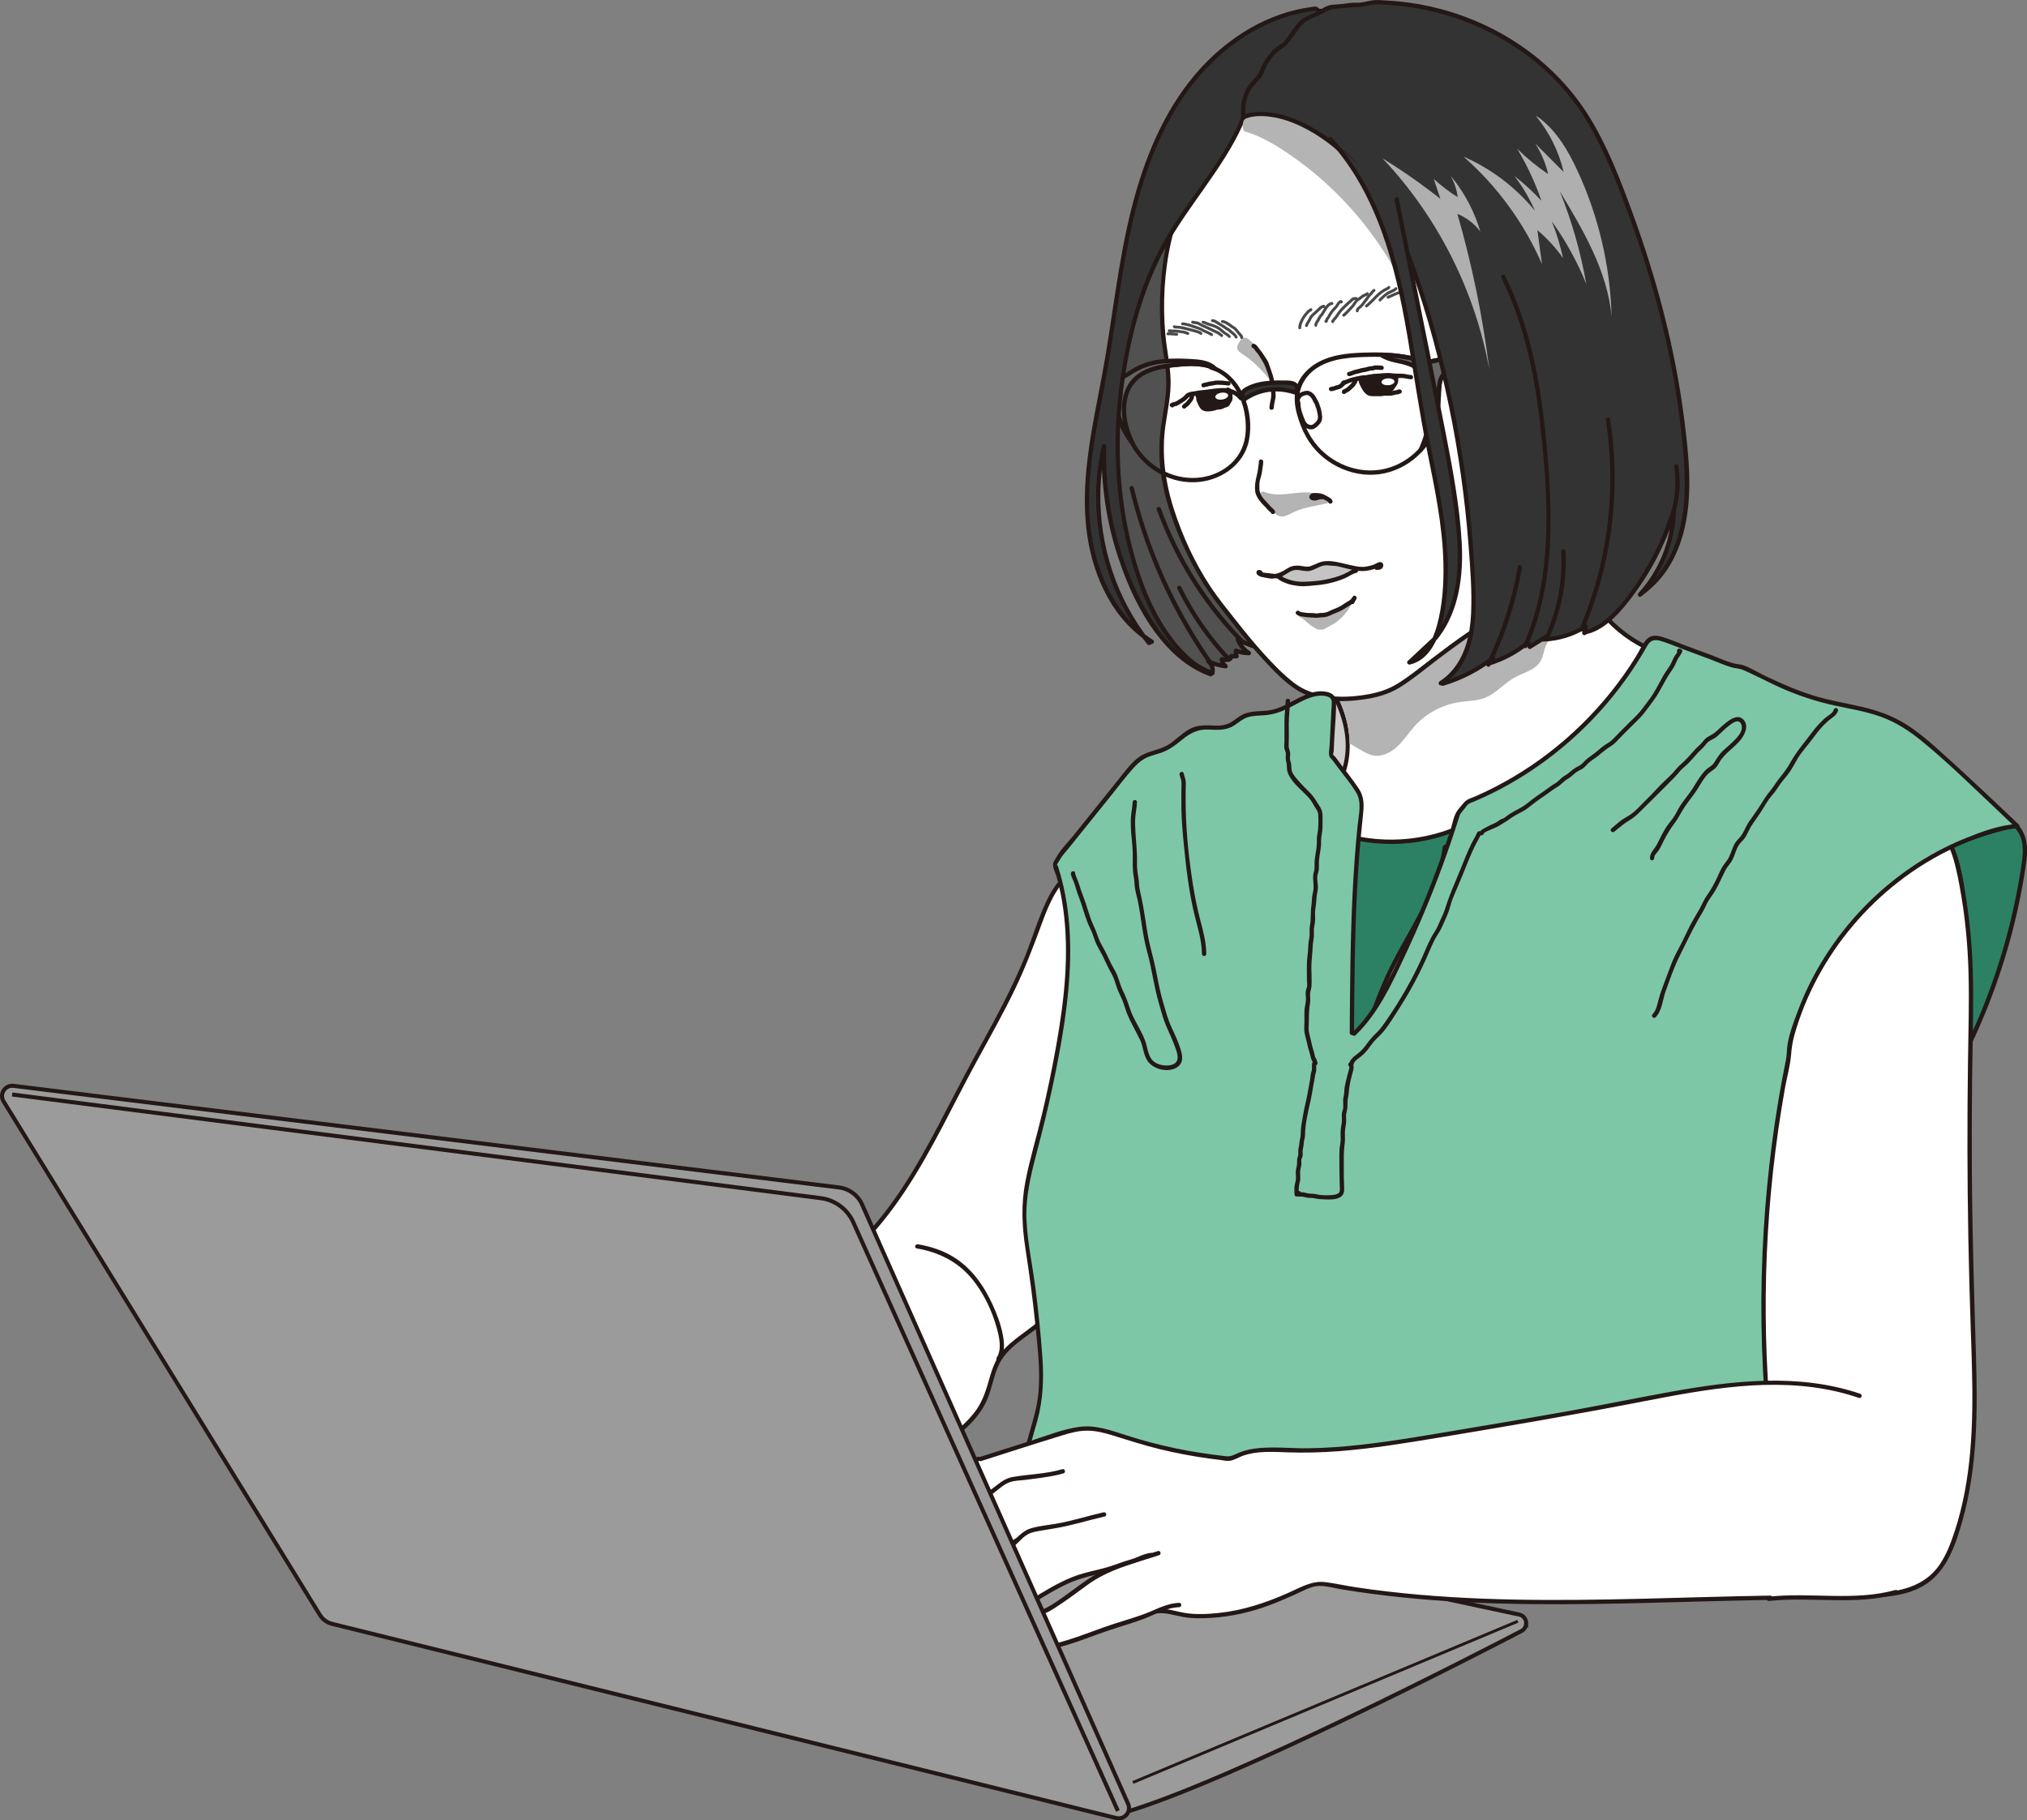 <?xml version="1.0" encoding="UTF-8"?>
<svg id="_レイヤー_2" data-name="レイヤー 2" xmlns="http://www.w3.org/2000/svg" viewBox="0 0 703.42 631.79">
  <rect x="0" y="0" width="703.42" height="631.79" fill="#808080" stroke="none"/>
  <defs>
    <style>
      .cls-1 {
        fill: #fff;
      }

      .cls-2, .cls-3, .cls-4 {
        stroke: #231815;
        stroke-miterlimit: 10;
      }

      .cls-2, .cls-4 {
        fill: none;
      }

      .cls-5 {
        fill: #2c8165;
      }

      .cls-3 {
        fill: #9b9b9b;
      }

      .cls-3, .cls-4 {
        stroke-width: 1.4px;
      }

      .cls-6 {
        fill: #b4b4b4;
      }

      .cls-7 {
        fill: #333;
      }

      .cls-8 {
        fill: #7dc7a7;
      }

      .cls-9 {
        fill: #afafaf;
      }

      .cls-10 {
        fill: #494949;
      }

      .cls-11 {
        fill: #515151;
      }

      .cls-12 {
        fill: #ccc;
      }

      .cls-13 {
        fill: #231815;
      }

      .cls-14 {
        fill: #666;
      }

      .cls-15 {
        fill: #c4c4c4;
      }
    </style>
  </defs>
  <g id="_レイヤー_3" data-name="レイヤー 3">
    <g>
      <path class="cls-3" d="m529.62,563.36h0c0,1.14-.63,2.19-1.64,2.72-13.07,6.81-100.61,52.09-138.02,63.05l-57.25-98.02,120.87,5.49,24.58,13.3,49.04,10.47c1.41.3,2.43,1.55,2.43,3Z"/>
      <line class="cls-2" x1="526.73" y1="562.69" x2="393.14" y2="618.64"/>
      <g>
        <path class="cls-12" d="m473.67,246.28c-3.02-4.54-9.17-9.46-15.05-7.23-6.54,2.49-7.49,11-8.09,16.85s-.9,13.22,3.17,17.85c5.34,6.07,14.29,7.58,19.11.34,3.72-5.6,7.35-16.45,5.78-23.18"/>
        <path class="cls-13" d="m474.32,245.9c-3.94-5.8-12.05-11.25-18.64-6.02-5.03,4-5.54,11.64-6.04,17.55-.32,3.78-.39,7.72.66,11.4s3.18,6.33,6.19,8.36c2.63,1.77,5.87,2.8,9.05,2.41s6.07-2.38,7.92-5.13c2.33-3.46,3.91-7.53,5-11.53s1.74-8.2.85-12.23c-.21-.94-1.65-.54-1.45.4.71,3.2.28,6.6-.44,9.76-.77,3.38-1.94,6.7-3.51,9.8-1.37,2.7-3.04,5.38-5.89,6.69-2.68,1.24-5.8.98-8.46-.18-2.91-1.27-5.55-3.57-6.95-6.44-1.51-3.1-1.75-6.7-1.66-10.1.08-2.97.37-5.97.84-8.9.44-2.77,1.09-5.62,2.55-8.04,1.93-3.2,5.45-5.08,9.2-4.23,3.94.89,7.26,3.94,9.47,7.2.54.79,1.84.04,1.3-.76h0Z"/>
      </g>
      <g>
        <path class="cls-1" d="m381.21,440.37c3.26-6.34,4.51-16.62,5.65-24.4,2.81-19.08.28-39.45-1.32-58.35-.9-10.61-.39-21.44-1.28-32.1-.5-6.01-.17-18.19-5.22-22.22l-1.73-3.9c-12.35,4.61-15.08,17.82-19.42,29.06-4.85,12.56-11.37,24.81-17.88,36.42-13.13,23.43-23.23,49.18-42.92,68.09-10.09,9.69-15.23,24.17-16.5,37.76l.87,4.77c4.03,3.93,8.12,13.33,11.54,18.81,4.37,7.02,8.74,13.95,13.19,20.94,6.03-4.01,11.75-8.61,17.99-12.42s11.73-7.88,15.84-13.88c3.63-5.29,3.64-11.88,6.76-17.17,3.42-5.8,11-9.33,15.69-14.04,4.23-4.24,7.86-8.93,11.82-13.47l6.94-3.9Z"/>
        <path class="cls-13" d="m381.86,440.75c2.02-4.01,3.06-8.45,3.89-12.84.88-4.64,1.56-9.34,2.15-14.02,1.41-11.13,1.1-22.41.32-33.58s-2.2-22.52-2.47-33.84c-.23-9.65-.46-19.28-1.22-28.9-.32-3.98-.77-8.25-2.64-11.85-.37-.71-.82-1.39-1.34-2-.4-.46-.79-.72-1.05-1.24-.55-1.13-1.02-2.3-1.53-3.45-.12-.28-.56-.45-.85-.34-6.6,2.52-11,7.75-13.97,14.01-3.31,6.97-5.37,14.49-8.42,21.58-3.94,9.17-8.58,18.02-13.4,26.74-4.3,7.77-8.45,15.6-12.53,23.49-7.97,15.41-16.25,30.96-28.13,43.77-2.88,3.1-6.04,5.9-8.63,9.26s-4.63,6.88-6.35,10.65-3.04,7.69-4.03,11.7c-.49,1.99-.89,3.99-1.21,6.01-.25,1.61-.72,3.48-.57,5.1.09.97.36,1.96.53,2.91.15.83.15,1.67.71,2.32,2.48,2.84,4.35,6.03,6.16,9.33,1.91,3.49,3.75,7.02,5.85,10.4,2.75,4.41,5.51,8.8,8.28,13.19,1.37,2.16,2.74,4.32,4.12,6.48.21.33.68.5,1.03.27,3.61-2.41,7.09-4.99,10.62-7.5s7.11-4.65,10.65-7.02c6.08-4.06,12.22-9.25,14.98-16.22,1.41-3.55,2.02-7.37,3.53-10.88,1.42-3.29,3.8-5.79,6.55-8.02s5.63-4.09,8.29-6.34c3.19-2.7,5.9-6,8.59-9.18,1.56-1.85,3.04-3.86,4.73-5.59.54-.55,1.28-.87,1.96-1.25,1.71-.96,3.43-1.93,5.14-2.89.84-.47.09-1.77-.76-1.3-1.44.81-2.89,1.62-4.33,2.44-.78.44-1.6.84-2.36,1.33-1.09.69-1.89,1.98-2.72,2.96-2.84,3.36-5.62,6.76-8.68,9.92-2.54,2.63-5.48,4.71-8.4,6.88-2.64,1.97-5.28,4.04-7.27,6.7-2.16,2.89-3.15,6.4-4.12,9.82-1.11,3.89-2.42,7.45-4.97,10.65s-5.41,5.73-8.59,8.04c-3.71,2.69-7.7,4.95-11.46,7.57-4.07,2.84-8.02,5.82-12.15,8.57l1.03.27c-2.75-4.31-5.48-8.63-8.2-12.96-2.36-3.76-4.81-7.48-6.95-11.37-1.91-3.47-3.69-7.01-5.77-10.38-.89-1.44-1.84-2.85-2.94-4.14-.22-.26-.49-.49-.68-.76-.22-.29,0,.16-.12-.1-.17-.37-.17-.92-.24-1.32-.18-1.01-.52-2.1-.57-3.13-.08-1.66.4-3.55.67-5.2.68-4.06,1.7-8.06,3.09-11.93,2.84-7.96,7.25-14.9,13.27-20.81,12.13-11.9,20.77-26.7,28.63-41.62,3.97-7.53,7.77-15.15,11.85-22.63,4.6-8.43,9.33-16.76,13.48-25.43,3.64-7.61,6.58-15.41,9.49-23.31,2.35-6.38,5.27-13.13,11.01-17.19,1.45-1.02,3.02-1.84,4.67-2.48l-.85-.34,1.3,2.92c.14.3.25.7.44.98.41.6,1.08,1.03,1.51,1.65,2.03,2.92,2.58,6.83,2.94,10.29s.42,6.77.69,10.15c.45,5.67.54,11.36.64,17.05s.3,11.1.78,16.64,1,10.9,1.43,16.35c.88,10.95,1.44,21.98.55,32.95-.45,5.53-1.29,11.06-2.23,16.53-.85,4.98-1.84,10.15-4.13,14.7-.43.86.86,1.62,1.3.76Z"/>
      </g>
      <path class="cls-13" d="m347.16,471.98c1.64-2.55,1.38-5.87.84-8.71-.68-3.64-2.02-7.15-3.56-10.5-3-6.56-7.26-12.62-13.48-16.47-3.79-2.34-8.07-3.72-12.44-4.45-.94-.16-1.35,1.29-.4,1.45,7.31,1.21,13.9,4.4,18.77,10.07,4.32,5.03,7.41,11.55,9.12,17.92.82,3.05,1.69,7.08-.15,9.94-.52.81.77,1.57,1.3.76h0Z"/>
      <g>
        <path class="cls-5" d="m668.78,297.89c9.07-5.15,18.9-8.94,29.15-11.02l1.72-.08c1.09,1.08,1.92,2.46,2.38,3.92,1.03,3.24.61,6.74.11,10.1-3.88,25.8-12.42,50.9-25.08,73.71,1.59-25.85,1.29-52.76-8.28-76.63Z"/>
        <path class="cls-13" d="m669.16,298.54c7.19-4.06,14.82-7.29,22.79-9.47,1.96-.54,4.01-1.17,6.03-1.45.4-.06.87-.08,1.27-.06.25,0,.31.05.28.02-.22-.17.19.38.18.36.22.36.52.68.74,1.05,2.3,3.79,1.46,8.61.82,12.74-2.52,16.17-6.87,32.05-12.91,47.26-3.43,8.63-7.43,17.03-11.92,25.16l1.4.38c1.24-20.2,1.38-40.79-3.24-60.61-1.29-5.53-2.97-10.95-5.07-16.22-.35-.89-1.8-.5-1.45.4,7.48,18.76,9.26,39.15,8.96,59.19-.09,5.75-.35,11.5-.7,17.25-.05.75,1.05,1.01,1.4.38,8.4-15.17,15.01-31.31,19.64-48.02,2.32-8.36,4.14-16.85,5.45-25.42.62-4.04,1.24-8.46-.57-12.3-.49-1.04-1.5-3.08-2.8-3.11s-2.62.28-3.91.58c-9.5,2.17-18.63,5.82-27.11,10.61-.84.47-.09,1.77.76,1.3Z"/>
      </g>
      <g>
        <path class="cls-1" d="m576.08,482.45c7.17-1.54,13.6-6.34,17-12.84,2.74-5.24,3.5-11.25,4.21-17.12,1.74-14.24,3.47-28.48,5.21-42.71,3.27-26.83,6.77-54.38,19.62-78.16,10.67-19.73,27.63-36,47.79-45.83l.86-.98c5.7,4.7,7.93,12.35,9.4,19.59,1.6,7.84,2.69,15.78,3.25,23.75.84,11.86.53,23.76.33,35.65-.53,31.81-.26,63.64.82,95.44.86,25.18,2.11,51.1-6.35,74.83-1.78,5-4.1,10.01-8.1,13.5-6.7,5.85-16.45,6.17-25.35,6.19"/>
        <path class="cls-13" d="m576.28,483.17c6.44-1.44,12.23-5.3,15.98-10.75,4.44-6.46,5.13-14.51,6.05-22.07,2.09-17.17,4.08-34.35,6.31-51.5,2.04-15.71,4.57-31.46,9.52-46.55,4.69-14.27,11.73-27.63,21.54-39.06,5.23-6.09,11.12-11.62,17.56-16.41,3.19-2.37,6.5-4.57,9.93-6.58,1.71-1,3.46-1.96,5.22-2.87.67-.34,1.52-.62,2.09-1.11.3-.26.55-.64.82-.94h-1.06c6.45,5.43,8.28,14.18,9.76,22.08,1.88,10,2.86,20.13,3.13,30.31s-.05,20.43-.19,30.64-.21,20.55-.19,30.83c.04,20.51.43,41.03,1.13,61.53.65,18.99,1.49,38.26-2.06,57.03-.87,4.58-1.99,9.11-3.44,13.54-1.35,4.15-2.91,8.33-5.42,11.95-5.07,7.31-13.65,9.25-22.05,9.64-2.04.1-4.09.11-6.13.12-.97,0-.97,1.5,0,1.5,7.94-.02,16.72-.16,23.6-4.68,7.33-4.82,10.32-13.86,12.6-21.89,5.31-18.75,5.3-38.48,4.72-57.8-.63-20.88-1.27-41.74-1.41-62.63-.07-10.55-.05-21.09.06-31.64s.44-21.18.38-31.76-.65-20.5-2.19-30.66c-1.26-8.31-2.5-17.71-7.34-24.82-1.1-1.62-2.4-3.08-3.9-4.34-.29-.25-.78-.33-1.06,0-.79.91-1.52,1.26-2.61,1.82-1.64.84-3.26,1.73-4.86,2.65-3.07,1.78-6.05,3.72-8.93,5.79-5.58,4.02-10.79,8.56-15.52,13.54-9.85,10.36-17.45,22.55-22.73,35.81-5.83,14.64-8.94,30.19-11.21,45.73-2.41,16.46-4.2,33.01-6.21,49.52-.6,4.93-1.19,9.85-1.8,14.78-.55,4.36-1.21,8.77-2.83,12.88-2.99,7.59-9.73,13.15-17.66,14.92-.94.21-.54,1.66.4,1.45h0Z"/>
      </g>
      <g>
        <g>
          <path class="cls-1" d="m452.49,225.52c5.79,7.19,11.3,14.89,13.85,23.76,2.55,8.87,1.66,19.2-4.32,26.23-1.9,2.23-4.27,4.1-5.67,6.67-1.64,3.01-1.75,6.6-1.79,10.03-.3,22.97.46,45.96,2.28,68.87.3,3.78,1.25,8.37,4.87,9.48,3.52,1.08,6.85-1.99,9.21-4.82,23.08-27.68,41-60.06,68.51-83.34,5.4-4.57,11.15-8.77,16.12-13.81,10-10.14,16.4-23.19,22.63-35.99.61-1.25,1.22-2.72.63-3.98-.55-1.16-1.9-1.65-3.1-2.08-9.28-3.35-17.42-9.78-22.81-18.03-3.2-4.9-5.7-10.66-10.7-13.7-6.38-3.88-14.88-1.95-21.09,2.2-6.21,4.15-10.9,10.16-16.37,15.24-9.31,8.65-21.07,14.62-33.55,17.03"/>
          <path class="cls-13" d="m451.96,226.05c9.44,11.76,19.22,27.15,13.17,42.74-1.4,3.62-3.74,6.33-6.38,9.09-1.29,1.35-2.54,2.79-3.35,4.49s-1.18,3.47-1.39,5.3c-.49,4.35-.28,8.84-.28,13.21,0,4.63.03,9.26.11,13.88.16,9.17.48,18.34.98,27.5.25,4.62.54,9.24.88,13.86.25,3.49.21,7.27,1.48,10.59.99,2.6,3,4.79,5.97,4.81,3.44.02,6.24-2.83,8.29-5.26,5.01-5.95,9.72-12.16,14.35-18.41,9.5-12.8,18.57-25.93,28.63-38.31,4.92-6.06,10.08-11.93,15.59-17.46,5.82-5.83,12.17-10.95,18.51-16.19s11.94-11.09,16.59-17.93,8.19-13.75,11.71-20.92c.85-1.72,1.8-3.44,2.5-5.23.59-1.5.7-3.19-.49-4.42-1.1-1.14-2.81-1.51-4.23-2.07-1.77-.7-3.5-1.53-5.16-2.46-6.56-3.64-12.18-8.9-16.22-15.22-3.65-5.71-6.72-12.53-13.64-14.87s-14.65.41-20.28,4.56c-6.41,4.72-11.24,11.16-17.28,16.3s-12.8,9.08-20.1,11.82c-3.56,1.33-7.22,2.36-10.95,3.09-.95.19-.55,1.63.4,1.45,7.32-1.44,14.39-4.05,20.88-7.72s12.21-8.51,17.44-13.91,10.83-11.55,18.4-13.92c3.45-1.08,7.22-1.42,10.72-.34s6.2,3.64,8.3,6.6,3.59,5.95,5.55,8.83,4.33,5.64,6.93,8.05,5.38,4.45,8.39,6.19c1.54.89,3.12,1.69,4.75,2.39,1.5.65,3.42,1.02,4.71,2.02,1.92,1.49-.09,4.33-.88,5.96-.89,1.82-1.78,3.63-2.68,5.44-1.75,3.48-3.56,6.94-5.51,10.31-3.92,6.79-8.43,13.28-14.03,18.8-5.88,5.8-12.68,10.56-18.82,16.08-5.7,5.12-11.02,10.65-16.06,16.43-10.04,11.51-18.96,23.93-27.94,36.27-4.55,6.26-9.11,12.51-13.86,18.62-2.34,3.02-4.72,6.01-7.17,8.94-2.1,2.51-5.64,6.37-9.29,4.52-2.71-1.38-3.33-5.14-3.59-7.85-.43-4.32-.66-8.67-.94-13-.56-8.99-.97-17.99-1.2-27s-.31-17.85-.23-26.78c.04-4.08-.29-8.67,1.72-12.38,1.77-3.25,4.99-5.45,7.06-8.5,3.84-5.63,4.94-12.8,4.12-19.48-.92-7.47-4.28-14.37-8.42-20.57-2.09-3.13-4.38-6.1-6.73-9.03-.6-.75-1.66.31-1.06,1.06h0Z"/>
        </g>
        <path class="cls-6" d="m467.01,248.83c-1.62-5.62-4.48-10.76-7.83-15.59,1.45-.49,2.99-.83,4.46-1.1,18.21-3.38,37.75-6.1,51.68-18.24,5.24-4.57,9.42-10.28,14.95-14.49,2.85-2.17,6.13-3.92,9.66-4.42.49.22.98.47,1.45.75,4.34,2.63,6.75,7.32,9.43,11.68-.61.55-1.16,1.15-1.64,1.78-2.1,2.76-3.46,6.09-5.99,8.47-2.15,2.03-5.1,3.34-6.49,5.94-.98,1.84-1.03,4.07-2.08,5.87-1.79,3.07-5.77,3.9-8.9,5.61-3.72,2.04-6.53,5.6-10.49,7.13-2.8,1.08-5.89,1.03-8.86,1.49-5.86.89-11.38,3.84-15.36,8.21-2.09,2.3-3.77,4.96-6.02,7.1-2.26,2.13-5.34,3.74-8.41,3.19-1.59-.29-3.02-1.12-4.41-1.93-1.29-.76-2.57-1.51-3.86-2.27,0-3.1-.45-6.22-1.3-9.17Z"/>
      </g>
      <g>
        <g>
          <g>
            <path class="cls-11" d="m440.13,225.19c-3.74-.23-7.41-1.41-10.59-3.39.66,2,2.04,3.75,3.83,4.86-1.53.04-3.06-.24-4.48-.82-.13.63-.06,1.31.21,1.89-.63,0-1.26,0-1.89,0,.2,1.34-1.9,1.52-3.19,1.08-.03.94.48,1.89,1.28,2.38-2.06-.19-4.09-.74-5.96-1.62,1.23.91,1.79,2.64,1.32,4.09-9.56-3.95-17.14-11.77-22.37-20.69-5.23-8.92-8.3-18.93-10.79-28.97-1.05-4.25-2.01-8.53-2.55-12.87-.6-4.92-.66-9.9-.71-14.86-.05-4.64-.1-9.28-.15-13.92-.03-2.83-.06-5.67.23-8.49.47-4.53,1.75-8.92,3.03-13.29,3.97-13.55,8.15-27.52,17.16-38.39.52-.63,1.1-1.28,1.89-1.51,1.32-.39,2.73.58,3.32,1.82s.56,2.67.52,4.05c-.47,17.04-.33,34.09.41,51.12.67,15.2,1.84,30.51,6.06,45.13,4.22,14.62,11.72,28.63,23.31,38.48"/>
            <path class="cls-13" d="m440.13,224.44c-3.64-.26-7.1-1.39-10.21-3.29-.53-.33-1.32.22-1.1.85.79,2.22,2.2,4.03,4.18,5.31l.38-1.4c-1.49,0-2.89-.26-4.28-.79-.35-.13-.87.15-.92.52-.12.82-.08,1.51.21,2.29l.72-.95c-.63,0-1.26,0-1.89,0-.39,0-.77.34-.75.75.04.88-1.77.5-2.24.36s-.97.24-.95.72c.05,1.29.61,2.28,1.66,3.03l.38-1.4c-1.94-.2-3.81-.71-5.58-1.51-.71-.32-1.62.59-.91,1.18,1.04.85,1.47,2.06,1.12,3.36l.92-.52c-18.93-7.94-27.31-28.4-32.08-46.93-1.4-5.45-2.71-10.95-3.26-16.56s-.5-11.11-.56-16.67-.33-11.07-.05-16.58,1.85-10.93,3.42-16.26c2.74-9.36,5.58-18.8,10.21-27.43,1.16-2.16,2.43-4.26,3.83-6.27.69-.99,1.4-1.95,2.15-2.89s1.65-2.35,3.01-1.96c2.69.77,1.97,5.05,1.92,7.11-.07,2.89-.13,5.79-.16,8.69-.14,11.33-.02,22.67.37,34s.9,21.89,2.4,32.73c2.66,19.21,8.91,38.7,22.45,53.1,1.58,1.68,3.25,3.26,5,4.76.73.62,1.8-.43,1.06-1.06-15.76-13.48-23.33-33.68-26.54-53.67-1.82-11.36-2.4-22.88-2.82-34.37-.44-11.91-.58-23.82-.42-35.73.04-2.9.09-5.79.17-8.69.06-2.22.44-4.93-.99-6.83-1.11-1.48-3.09-2.13-4.69-1.02-1.71,1.18-3.02,3.4-4.19,5.08-5.77,8.3-9.28,17.94-12.24,27.54-1.58,5.12-3.24,10.29-4.38,15.53s-1.13,10.96-1.07,16.53c.12,11.52-.2,23.05,2.28,34.38,4.23,19.27,11.11,40.67,28.73,51.79,1.93,1.22,3.96,2.25,6.07,3.13.37.16.83-.17.92-.52.48-1.79-.07-3.64-1.51-4.82l-.91,1.18c2.03.92,4.12,1.49,6.34,1.72.82.08.91-1.01.38-1.4-.6-.43-.88-1-.91-1.73l-.95.72c1.51.45,4.23.36,4.14-1.8l-.75.75c.63,0,1.26,0,1.89,0,.45,0,.9-.48.72-.95-.19-.5-.29-.95-.21-1.5l-.92.52c1.51.58,3.06.85,4.68.85.77,0,.99-1,.38-1.4-1.64-1.06-2.83-2.57-3.49-4.41l-1.1.85c3.34,2.04,7.06,3.21,10.96,3.5.96.07.96-1.43,0-1.5h0Z"/>
          </g>
          <path class="cls-13" d="m392.01,169.62c4.06,16.86,10.56,33.12,19.26,48.12,2.47,4.26,5.13,8.41,7.94,12.45.55.79,1.85.04,1.3-.76-9.88-14.19-17.69-29.78-23.09-46.21-1.51-4.61-2.83-9.28-3.97-14-.23-.94-1.67-.54-1.45.4h0Z"/>
          <path class="cls-13" d="m408.59,204.41c4.53,9.16,10.41,17.6,17.41,25.05.66.7,1.72-.36,1.06-1.06-6.92-7.35-12.7-15.69-17.18-24.74-.43-.87-1.72-.11-1.3.76h0Z"/>
          <path class="cls-13" d="m401.41,176.83c4.83,13.32,11.82,25.79,20.68,36.85,2.57,3.21,5.29,6.28,8.15,9.23.67.69,1.73-.37,1.06-1.06-12.55-12.93-22.3-28.47-28.44-45.41-.33-.9-1.78-.51-1.45.4h0Z"/>
          <g>
            <path class="cls-1" d="m543.36,139.58c1.6-4.44.28-12.2-.35-16.77-.96-6.92-3.25-14.04-5.52-20.59-2.59-7.48-5.33-15.06-9.46-21.88-4.07-6.72-9.86-13-15.09-18.83-10.4-11.59-26.09-21.24-40.43-27.12-9.36-3.84-20.17-6.18-30.35-5.2-6.3.61-13.25,3.56-18.28,7.39-2.95,2.25-6.01,5.18-8.05,8.46-1.68,2.7-1.84,5.38-2.59,8.38l.87,5.2c-.07,1.59-2.11,4.71-2.91,6.67-.98,2.39-1.97,4.92-2.66,7.51-1.34,5.08-2.87,9.89-3.69,15.04-1.67,10.4-2.2,21.16-.85,31.73.63,4.91,1.67,9.98,1.43,15.04s-1.46,10.06-2.02,15.12c-1.24,11.14.68,20.1,4.34,30.57s9.06,20.88,15.68,29.28c7.62,9.68,15.18,19.8,24.8,27.74,7.93,6.54,20.72,5.98,30.12,3.69,5.83-1.42,9.98-5.14,14.7-8.6,4.95-3.64,9.85-7.71,14.97-11.14,19.32-12.93,38.92-32.66,38.23-57.48-.14-5.16-.29-10.33-.29-15.53l-2.6-8.67Z"/>
            <path class="cls-13" d="m544.08,139.78c1.32-3.89.8-8.33.31-12.32-.58-4.69-1.33-9.33-2.55-13.9-1.4-5.22-3.17-10.35-4.99-15.44s-3.7-9.89-6.14-14.56c-4.68-8.97-11.65-16.75-18.58-24.05s-14.51-12.75-22.79-17.61-17.39-9.22-26.83-11.62-20.02-3.25-29.37.36c-4.43,1.71-8.52,4.15-12.08,7.29s-6.64,6.85-7.72,11.58c-.34,1.48-.96,3.15-.71,4.66l.64,3.83c.22,1.31-.45,2.41-1.05,3.59-.98,1.93-1.88,3.83-2.66,5.85-1.93,5.01-3.27,10.36-4.49,15.59s-1.9,10.82-2.28,16.27-.39,11.12.1,16.66,1.73,10.81,1.85,16.27-1.24,11.04-1.94,16.54c-.63,5.02-.65,10.1.02,15.12,1.31,9.87,4.86,19.57,9.18,28.5,2.22,4.59,4.75,9.04,7.63,13.24s5.96,7.9,9.02,11.77c3.22,4.06,6.51,8.08,10.05,11.87,3.25,3.49,6.74,7.19,10.73,9.84,6.93,4.62,16.05,4.79,24.02,3.61,4.35-.65,8.45-1.75,12.22-4.08,4.15-2.55,8-5.72,11.86-8.69,4.18-3.21,8.39-6.31,12.72-9.31,3.47-2.4,6.85-4.96,10.08-7.68,6.73-5.67,12.89-12.12,17.7-19.51s7.93-15.33,8.79-23.91c.5-5.05.06-10.17-.03-15.23-.02-1.38-.04-2.75-.05-4.13,0-.75.08-1.54-.07-2.28-.19-.91-.54-1.81-.81-2.7l-1.75-5.85c-.28-.92-1.72-.53-1.45.4l1.72,5.73c.27.9.64,1.82.82,2.74.12.62.04,1.31.04,1.95,0,1.46.03,2.92.06,4.37.09,4.92.51,9.89.04,14.8-.4,4.23-1.44,8.4-2.95,12.37-6.09,16.01-19.52,28.46-33.35,37.94-4.19,2.87-8.24,5.9-12.27,8.99-3.71,2.85-7.4,5.85-11.35,8.37s-7.82,3.55-12.2,4.22c-4.11.62-8.36.8-12.49.26s-8.17-1.84-11.47-4.35c-3.91-2.98-7.41-6.63-10.7-10.26s-6.37-7.42-9.4-11.26-6.32-7.84-9.09-12.04c-5.47-8.27-9.65-17.36-12.68-26.79s-4.37-19.27-2.93-29.26c.75-5.24,1.94-10.47,1.76-15.8s-1.34-10.36-1.81-15.56c-.97-10.67-.38-21.85,2-32.31,1.14-5,2.41-10.13,4.18-14.95.8-2.16,1.71-4.22,2.76-6.27.65-1.26,1.61-2.8,1.5-4.27-.07-.98-.33-1.98-.49-2.95l-.28-1.68c-.1-.59.06-.8.2-1.43.52-2.4.92-4.8,2.22-6.93s3.01-4,4.82-5.69c3.55-3.3,7.71-5.89,12.23-7.64s9.32-2.44,14.21-2.36c10.03.16,19.73,3.09,28.8,7.23,8.55,3.9,16.76,8.69,24.22,14.42s14.13,13.03,20.22,20.45c3.2,3.9,6.1,8.02,8.44,12.5s4.32,9.51,6.07,14.42,3.49,9.92,4.85,14.99c1.23,4.57,2.01,9.22,2.58,13.92.46,3.8.98,8.04-.28,11.73-.31.92,1.14,1.31,1.45.4Z"/>
          </g>
          <g>
            <path class="cls-15" d="m470.56,197.92l-.04.17c-.41.03-1.04.37-1.43.53s-.74.46-1.13.65c-1.13.56-2.27,1.09-3.42,1.47-1.25.41-2.47.74-3.75,1.08-.2.05-.44.11-.63.16-.37.1-.74-.04-1.1.04-.23.05-.4.19-.63.24-.36.08-.73-.06-1.1.04-.6.16-1.09.09-1.72.16-.38.04-.7.21-1.09.23-.27.01-.55,0-.82,0-1.24,0-2.56.11-3.74-.17-.52-.12-.99-.11-1.51-.27-.55-.17-1.19-.18-1.73-.42-.3-.13-.55-.32-.86-.44-.33-.13-.57-.19-.89-.38-.27-.16-.64-.33-.87-.54-.19-.17-.24-.46-.56-.38h.14s-5.64-.65-5.64-.65v.13c-.45-.4-.47-1.27-1.28-.97-.16.78,1.86.98,2.32,1.06.4.07.77.18,1.18.21s.86.28,1.25.23.68-.2,1.09-.23,1.03-.13,1.42-.24c.83-.25,1.47-.96,2.27-1.23.71-.25,1.23-.83,1.95-1.08s1.42-.26,2.17-.27c1.53,0,2.96.78,4.47.22.78-.29,1.5-.61,2.26-.93.71-.3,1.4-.66,2.17-.82.69-.15,1.58.01,2.3.01.79,0,1.48.2,2.25.21.91.02,1.78.48,2.66.66.7.15,1.41.32,2.12.45,1.56.27,3.16.83,4.77.63,1.41-.18,2.89-.48,4.23-1.08.39-.18,1.92-1.29,1.65,0-.15.74-.97.64-1.54.64"/>
            <path class="cls-13" d="m469.84,197.72l-.04.17.52-.52c-1,.19-1.86.78-2.74,1.26-1.29.7-2.67,1.23-4.07,1.66-2.4.73-4.76,1.19-7.24,1.39s-4.9.44-7.43-.1c-1.06-.23-1.95-.53-2.94-.96-.55-.24-.96-.51-1.43-.87-.34-.25-.49-.36-.93-.41v1.5h.14c.99.03.93-1.39,0-1.5-1.88-.22-3.76-.43-5.64-.65-.38-.04-.78.38-.75.75v.13c.44-.18.86-.35,1.29-.53-.67-.73-.86-1.43-2.02-1.16-.32.08-.54.4-.55.72-.02.92.82,1.33,1.59,1.55,1.09.3,2.3.49,3.4.67.66.1,1.28-.13,1.93-.22.69-.09,1.34-.21,1.96-.53,1.46-.75,2.94-2.1,4.62-2.24s3.29.62,4.94.32,3.16-1.48,4.85-1.85c.8-.18,1.7-.05,2.52,0,.97.06,2.04.13,2.97.38,1.7.46,3.4.84,5.13,1.21,1.93.42,3.66.42,5.6-.02.87-.2,1.74-.46,2.54-.85.17-.08.48-.2.6-.33.19-.22.47.08-.09-.25-.3-.17-.52-.13-.85-.14-.97,0-.97,1.5,0,1.5,1.09,0,2.22-.23,2.3-1.53.07-1.09-.86-1.39-1.74-1.06-.48.18-.9.48-1.37.67-.98.4-2.04.64-3.09.79-2.1.3-4.25-.35-6.29-.8-3.3-.72-6.81-1.9-10.09-.49-.86.37-1.71.77-2.6,1.09-1.12.4-2.1.13-3.23-.05-1.68-.27-3.3-.13-4.75.79-1.64,1.04-3.5,2.12-5.5,2.09-.78-.01-1.62-.27-2.39-.41-.25-.04-.51-.08-.76-.14-.15-.04-.31-.11-.47-.12-.24-.02-.26-.25-.26-.03l-.55.72s.51.71.57.77c.42.46,1.34.12,1.28-.53v-.13c-.26.25-.51.5-.76.75,1.88.22,3.76.43,5.64.65v-1.5h-.14c-.99-.03-.94,1.39,0,1.5-.32-.04.64.59.76.66.41.24.83.4,1.26.6,1.02.46,1.97.76,3.07.98,1.26.24,2.52.41,3.81.39s2.53-.18,3.83-.29c2.43-.19,4.67-.57,7.02-1.26,1.29-.38,2.55-.82,3.78-1.38s2.36-1.47,3.66-1.71c.24-.05.47-.29.52-.52l.04-.17c.23-.94-1.22-1.34-1.45-.4h0Z"/>
          </g>
          <path class="cls-6" d="m450.39,212.66c.41.47,1.49.57,2.06.64.49.07.9.23,1.42.22.36,0,.72,0,1.08,0,.43,0,.88-.05,1.3.05.65.15.81.11,1.43-.03.42-.09.88,0,1.3-.01s.99-.14,1.39-.27c.87-.27,1.64-.66,2.44-1.04.52-.24,1.1-.33,1.58-.57.43-.21.87-.51,1.3-.75.88-.47,1.6-1.16,2.5-1.57.43-.19.78-.45,1.08-.81.26-.32.65-.62.78-1.02-.14.24-.42.42-.54.65s-.09.52-.19.76c-.19.47-.51.87-.71,1.35-.4.95-1.01,1.83-1.74,2.6-.4.42-.67.89-1.09,1.3-.34.34-.7.62-1.07.91-.52.41-.9.89-1.48,1.21-.45.25-.88.53-1.35.75s-.86.54-1.35.75-.95.64-1.47.72c-.43.07-1.04.02-1.47,0-.61-.03-.84-.3-1.34-.6-.53-.32-1.03-.61-1.53-.97-.45-.32-.87-.71-1.3-1.06-.49-.39-.94-.8-1.43-1.18-.41-.32-1.4-.48-1.39-1.19"/>
          <path class="cls-10" d="m431.43,117.23c.06-.68-.6-1.31-1.02-1.77-.59-.64-1.02-1.43-1.73-1.96-.34-.26-.74-.41-1.07-.68s-.69-.55-1.07-.79c-.73-.46-1.46-.87-2.34-.94-.64-.05-.64.95,0,1,.72.06,1.32.48,1.91.85.33.21.61.45.92.69s.65.4.98.61c.62.41,1,1.12,1.47,1.67.2.24.42.45.61.69.14.17.36.42.34.63-.06.64.94.64,1,0h0Z"/>
          <path class="cls-10" d="m429.45,116.88c-.33-.93-1.2-1.46-1.91-2.07-.32-.28-.61-.59-.97-.82-.39-.25-.8-.42-1.16-.71-.74-.59-1.58-.98-2.37-1.5-.7-.46-1.45-.98-2.32-1-.64-.02-.64.98,0,1,.7.02,1.35.56,1.91.93.72.47,1.5.82,2.18,1.36.32.26.67.45,1.03.65.33.18.57.41.84.66.32.3.67.55,1.01.83.3.26.67.55.8.93.21.6,1.18.34.96-.27h0Z"/>
          <path class="cls-10" d="m427.01,116.55c-.43-.67-1.18-.94-1.8-1.41-.8-.6-1.48-1.32-2.35-1.82s-1.75-.81-2.67-1.08c-.48-.14-.96-.29-1.42-.5-.42-.2-.81-.36-1.28-.41-.64-.07-.63.93,0,1,.39.04.74.27,1.1.42.41.17.83.31,1.26.43.87.25,1.72.54,2.51,1s1.42,1.07,2.12,1.64c.51.41,1.32.67,1.68,1.23s1.21.04.86-.5h0Z"/>
          <path class="cls-10" d="m424.21,116.03c-.35-.2-.6-.53-.95-.75s-.76-.42-1.15-.59c-.95-.43-1.87-.89-2.81-1.34s-1.86-.79-2.71-1.29c-.34-.2-.69-.41-1.09-.48-.5-.09-1-.14-1.5-.24l-.13.98h.15c.64,0,.64-.99,0-1h-.15c-.55,0-.7.87-.13.98.45.09.88.21,1.34.24s.76.24,1.15.46c.86.5,1.84.87,2.75,1.3s1.75.86,2.64,1.26c.39.17.79.37,1.15.59s.6.54.95.75c.56.32,1.06-.54.5-.86h0Z"/>
          <path class="cls-10" d="m420.73,115.72c-.8-.49-1.7-.89-2.56-1.25-.43-.18-.8-.47-1.22-.66s-.91-.36-1.37-.53c-.85-.31-1.72-.55-2.57-.87-.41-.15-.8-.22-1.23-.3-.48-.09-.93-.25-1.43-.22-.64.05-.64,1.05,0,1,.45-.03.87.13,1.31.2.4.07.77.15,1.14.3.82.32,1.67.54,2.5.84.46.16.93.31,1.36.53.37.19.68.43,1.07.59.84.35,1.71.73,2.48,1.21.55.34,1.05-.53.5-.86h0Z"/>
          <path class="cls-10" d="m417.02,115.27c-.6-.46-1.36-.61-2.06-.84-.92-.3-1.87-.49-2.8-.74s-1.79-.44-2.71-.57c-.43-.06-.85-.07-1.28-.1-.17-.01-.37-.03-.53-.09v.96l-.07.02c.64.04.64-.96,0-1-.07,0-.13,0-.2.02-.53.11-.42.81,0,.96.51.19,1.09.1,1.62.17.93.12,1.84.31,2.74.56s1.77.42,2.65.69c.72.22,1.53.37,2.14.84.51.39,1.01-.48.5-.86h0Z"/>
          <path class="cls-10" d="m412.34,115.25c-.5-.16-.96-.39-1.49-.48s-1.05-.15-1.57-.21c-.62-.08-1.27-.2-1.9-.19-.31,0-.6.07-.91,0-.25-.05-.49-.1-.74-.07s-.5.21-.5.5c0,.26.23.51.5.5h.14c.64-.03.64-1.03,0-1.01h-.14v1.01c.24-.03.43.03.66.07.29.05.57.01.87,0,.62-.03,1.28.1,1.9.17.49.06.98.11,1.47.2s.96.32,1.45.48c.62.19.88-.77.27-.96h0Z"/>
          <path class="cls-10" d="m408.32,115.53c-.08,0-.15,0-.22,0-.04,0-.07,0-.11-.01.04,0,.03,0-.03,0-.15-.03-.3-.05-.45-.07-.27-.03-.55,0-.82-.02.09,0-.04-.01-.06-.02-.03,0-.06-.02-.09-.03-.14-.04-.29-.06-.44-.06-.27,0-.55.03-.82.04s-.51.22-.5.5c.01.26.22.51.5.5s.55-.05.82-.04c.04,0,.07,0,.11,0-.06,0-.06,0,0,0,.04.01.09.02.13.04.12.04.24.05.36.06s.25,0,.38,0c.08,0,.15,0,.23,0,.04,0,.07,0,.11,0,.06,0,.07,0,.03,0,.3.04.59.11.89.1.26,0,.51-.22.5-.5s-.22-.51-.5-.5h0Z"/>
          <path class="cls-10" d="m451.55,113.81c0-1.27.66-2.42,1.3-3.48.32-.53.73-.95,1.12-1.42.18-.22.36-.44.6-.59s.5-.29.71-.5c.45-.46-.25-1.16-.71-.71-.2.21-.49.31-.72.48-.26.19-.46.44-.66.69-.45.54-.9,1.03-1.26,1.63-.71,1.19-1.39,2.47-1.38,3.89,0,.64,1,.64,1,0h0Z"/>
          <path class="cls-10" d="m453.91,113.03c0-.15.1-.29.18-.42.1-.16.18-.32.27-.48.18-.29.36-.56.51-.87.16-.34.32-.68.53-1s.52-.58.8-.85c.59-.55,1.23-1.07,1.8-1.65.46-.48.85-.87,1.54-.99l-.62-.35.04.15c.18.62,1.14.35.96-.27l-.04-.15c-.08-.28-.35-.4-.62-.35-.79.14-1.35.59-1.89,1.16-.62.65-1.32,1.22-1.98,1.83-.32.3-.63.6-.87.97-.22.35-.39.72-.57,1.09s-.41.69-.61,1.04-.46.69-.45,1.13c.02.64,1.02.64,1,0h0Z"/>
          <path class="cls-10" d="m457.14,112.77c-.05-.24.18-.54.29-.73.18-.29.38-.56.55-.85.16-.27.25-.58.42-.85.2-.34.51-.6.75-.91s.42-.7.64-1.04c.24-.38.5-.74.73-1.13.42-.7,1-1.33,1.84-1.48.63-.11.36-1.07-.27-.96-.96.17-1.7.84-2.24,1.62-.28.39-.51.82-.78,1.22s-.48.88-.78,1.25c-.27.34-.59.63-.81,1.01-.18.33-.31.68-.52,1-.41.64-.95,1.31-.8,2.11.12.63,1.09.36.96-.27h0Z"/>
          <path class="cls-10" d="m460.21,112.05l.17-.03c.18-.03.29-.19.35-.35.06-.17.08-.35.13-.53s.17-.29.3-.43c.26-.28.39-.6.58-.93.4-.74.89-1.45,1.48-2.06.49-.5.94-.99,1.31-1.59.17-.29.54-.99.9-.96l-.48-.37.04.15c.17.62,1.14.36.96-.27l-.04-.15c-.06-.23-.26-.35-.48-.37-.69-.06-1.2.61-1.54,1.12-.14.21-.26.42-.39.63-.25.38-.58.69-.89,1.01-.65.67-1.21,1.42-1.66,2.24-.11.2-.19.42-.31.62-.1.17-.25.29-.38.44-.31.36-.32.74-.47,1.17l.35-.35-.17.03c-.63.12-.36,1.08.27.96h0Z"/>
          <path class="cls-10" d="m462.95,111.79c.08-.37.43-.63.67-.9.31-.36.59-.74.85-1.15.51-.81,1.09-1.57,1.77-2.25s1.4-1.42,2.15-2.07c.36-.31.72-.61,1.05-.95.37-.38.7-.35,1.2-.37.64-.02.64-1.02,0-1-.49.01-1-.01-1.44.26-.4.26-.69.66-1.06.96-.89.72-1.69,1.55-2.5,2.35-.76.75-1.42,1.59-1.99,2.49-.27.43-.56.83-.91,1.2-.32.34-.65.67-.75,1.14-.13.63.83.9.96.27h0Z"/>
          <path class="cls-10" d="m466.65,109.8c.87-.75,1.62-1.58,2.4-2.42.35-.38.7-.75,1.01-1.16s.57-.91.92-1.32c.32-.38.75-.61,1.16-.9s.76-.64,1.19-.9c.5-.3,1.48-.38,1.63-1.06.14-.63-.82-.89-.96-.27.03-.15.11-.08-.02-.04-.06.02-.13.06-.18.09-.15.07-.31.12-.47.18-.38.15-.71.36-1.03.61-.37.28-.72.57-1.11.82-.42.28-.78.58-1.09.98s-.52.81-.82,1.19c-.31.42-.68.79-1.03,1.17-.74.81-1.47,1.59-2.31,2.31-.49.42.22,1.12.71.71h0Z"/>
          <path class="cls-10" d="m471.51,107.89c0-.27.08-.38.29-.56.29-.25.59-.47.86-.74.3-.29.57-.61.83-.94s.45-.69.73-1,.52-.58.72-.92.42-.65.7-.95.57-.57.82-.88c.12-.14.33-.56.5-.62.61-.21.35-1.17-.27-.96-.36.12-.58.4-.8.69-.25.33-.53.62-.82.92-.32.34-.61.66-.85,1.06s-.5.7-.79,1.05-.5.72-.77,1.07c-.3.38-.63.73-.99,1.05-.58.51-1.19.88-1.16,1.75.02.64,1.02.64,1,0h0Z"/>
          <path class="cls-10" d="m474.55,106.57c.73-.64,1.44-1.29,2.13-1.97.64-.64,1.24-1.33,1.91-1.94s1.35-1.14,2.12-1.56c.33-.18.65-.36.99-.53.26-.13.59-.3.71-.58.11-.25.07-.53-.18-.68-.21-.13-.58-.07-.68.18-.07.17-.48.28-.65.37-.36.19-.72.39-1.07.6-.73.45-1.42,1.01-2.05,1.59s-1.2,1.25-1.81,1.85c-.69.68-1.4,1.34-2.13,1.97-.49.42.22,1.13.71.71h0Z"/>
          <path class="cls-10" d="m479.38,104.28c.03-.1.35-.31.47-.42.24-.22.47-.46.71-.68.5-.46,1.03-.84,1.63-1.16.51-.27,1.03-.5,1.55-.75.46-.22.93-.48,1.14-.97.1-.25-.11-.55-.35-.62-.29-.08-.51.1-.62.35.05-.11-.01-.01-.05.02-.1.08-.22.14-.33.2-.22.12-.44.22-.67.33-.57.26-1.15.54-1.68.87-.59.37-1.11.83-1.61,1.3-.2.2-.4.39-.62.58-.23.19-.44.4-.53.69-.19.62.77.88.96.27h0Z"/>
          <path class="cls-10" d="m481.81,103.66c1.48-.6,2.87-1.44,4.45-1.75.16-.03.31-.19.35-.35l.03-.14c.14-.63-.82-.89-.96-.27l-.03.14.35-.35c-1.59.31-2.97,1.15-4.45,1.75-.25.1-.43.33-.35.62.07.24.36.45.62.35h0Z"/>
          <path class="cls-13" d="m489.65,130.15c-1.03-.04-2-.42-3.03-.45-1.22-.04-2.36.02-3.57-.14-1.91-.24-3.8.1-5.7.17-.95.03-1.76.23-2.69.4-.83.16-1.7.09-2.51.25-1.11.22-2.3.47-3.4.77-.85.23-1.8.87-2.65.96-.94.1-.98,1.53,0,1.5h.14c.96-.04.97-1.54,0-1.51h-.14v1.51c.86-.09,1.58-.54,2.39-.81,1.11-.36,2.25-.47,3.37-.73.87-.2,1.73-.27,2.63-.4.99-.15,1.88-.4,2.87-.45s1.99-.23,3.02-.23,2.02.02,3.04.16,2.13,0,3.2.04,2,.41,3.03.45c.97.04.96-1.46,0-1.5h0Z"/>
          <path class="cls-13" d="m466.68,131.91c-.45.12-.78.48-1.12.77-.17.14-.33.29-.49.44-.1.1-.2.2-.31.28.06-.04-.03.02-.04.03-.05.03-.11.06-.16.09-.1.06.09-.03-.02.01-.06.02-.12.04-.18.06-.11.04-.22.07-.34.09-.22.06-.44.11-.66.18-.25.08-.5.19-.75.27-.28.09-.45.13-.71.13-.39,0-.77.34-.75.75s.33.75.75.75c.6,0,1.14-.19,1.7-.39.46-.17.95-.24,1.41-.42.55-.22.94-.61,1.37-1,.14-.13.29-.25.43-.38.04-.04.08-.08.13-.11.02-.02.15-.11.03-.03.03-.02.07-.05.1-.07.13-.1-.12.03.01,0,.39-.1.63-.53.52-.92s-.53-.63-.92-.52h0Z"/>
          <path class="cls-13" d="m469.62,132s-.04.19,0,.02c0,.04-.04.09-.06.13-.05.1-.1.19-.16.28-.06.1-.12.19-.19.28-.03.04-.06.08-.09.13-.12.17.1-.11-.04.05-.28.35-.59.66-.93.95-.19.17-.38.34-.57.51-.05.05-.11.1-.16.15-.01.01-.15.12-.07.06s-.06.04-.07.05c-.05.03-.1.06-.16.09-.43.25-.87.43-1.24.79l1.28.53.02-.13c.05-.39-.38-.77-.75-.75-.45.02-.7.33-.75.75l-.02.13c-.03.29.22.58.46.69.28.12.6.06.82-.16.04-.04.09-.08.14-.12-.13.11.02,0,.05-.02.09-.06.19-.11.29-.16.21-.11.42-.21.61-.33.47-.3.87-.73,1.29-1.1.73-.66,1.41-1.46,1.74-2.4.13-.37-.15-.84-.52-.92-.42-.1-.78.13-.92.52h0Z"/>
          <g>
            <path class="cls-13" d="m484.44,130.69c0,.55.1,1.2.01,1.73-.1.6-.6,1.25-.93,1.73-.43.62-.86,1.27-1.46,1.75-.57.44-1.08.52-1.74.63-.38.07-.62.22-1.04.23-.3,0-.61,0-.92,0-.65,0-1.31,0-1.96,0-.74,0-1.11-.03-1.72-.48s-.91-.99-1.3-1.58-.64-1.22-.93-1.85c-.12-.27-.24-.56-.17-.87.11-.48.28-.34.67-.42.62-.14,1.14-.44,1.73-.61s1.34-.1,1.95-.25c.68-.17,1.23-.23,1.95-.23.65,0,1.3,0,1.96,0,.98,0,2.69-.36,3.38.44h-.13"/>
            <path class="cls-13" d="m483.69,130.69c0,.45.07.91.05,1.36s-.23.78-.46,1.14c-.51.78-1.05,1.73-1.85,2.24-.37.23-.79.28-1.21.36-.44.08-.82.23-1.28.23-1,0-2.08.11-3.07-.02-.82-.11-1.31-.88-1.74-1.51-.27-.4-.49-.81-.7-1.25-.1-.22-.2-.44-.3-.66-.03-.07-.06-.19-.1-.25l-.03-.16-.31.18c.08.14,1.12-.27,1.23-.32.47-.18.92-.39,1.43-.45.46-.05.92-.05,1.38-.14s.88-.18,1.33-.21c1.03-.05,2.06.03,3.08-.04.65-.04,1.73-.27,2.23.25l.53-1.28h-.13c-.96-.09-.96,1.41,0,1.49h.13c.68.07.95-.83.53-1.27-.69-.72-1.73-.78-2.67-.73-1.14.05-2.27.04-3.4.07-.55.01-1.1.07-1.64.19-.62.13-1.25.13-1.87.23s-1.14.39-1.71.58c-.43.14-.93.1-1.27.44-.87.88,0,2.34.44,3.2.5.99,1.2,2.06,2.14,2.67s2.16.47,3.25.47c.64,0,1.33.07,1.96-.04.54-.09,1.13-.23,1.66-.38,1.37-.39,2.16-1.58,2.93-2.69.35-.5.71-1.02.88-1.61.18-.68.07-1.41.05-2.1-.02-.96-1.52-.97-1.5,0h0Z"/>
          </g>
          <path class="cls-13" d="m485.94,135.17c-.32-.07-.62-.06-.9.11-.07.05-.13.1-.2.15.08-.06.08-.06,0-.01.04,0,.05,0,.05-.03-.07,0-.13,0-.2,0-.58.02-1.15.26-1.72.38-1.12.23-2.29.04-3.42.03v1.5h.32c.97,0,.97-1.5,0-1.5h-.32c-.97,0-.97,1.5,0,1.5,1.17,0,2.34.15,3.5-.03.54-.08,1.05-.29,1.58-.37.23-.04.48,0,.72-.07.13-.04.23-.1.34-.17.33-.23,0,0-.17-.03.4.08.81-.12.92-.52.1-.37-.13-.84-.52-.92h0Z"/>
          <path class="cls-13" d="m431.31,137.9c-1.57-2.03-3.47-3.05-6.07-3.2-2.41-.13-4.83.37-7.2.63-.98.11-1.95.16-2.92.37s-2.35.24-3.24.79c-.43.27-.74.69-1.09,1.04-.49.48-1.05.78-1.63,1.13-.48.29-.89.65-1.44.81s-.96.18-1.43.48c-.58.36-.42,1.15.18,1.37l.14.05c.9.34,1.29-1.11.4-1.45l-.14-.05.18,1.37c.38-.24.8-.23,1.22-.36.44-.14.82-.38,1.2-.64.77-.51,1.58-.9,2.25-1.54.42-.4.74-.91,1.33-1.09.42-.13.9-.1,1.33-.19.98-.2,1.94-.37,2.91-.55,1.92-.35,3.92-.33,5.86-.62,2.62-.39,5.21.25,6.86,2.39.58.75,1.89,0,1.3-.76h0Z"/>
          <path class="cls-13" d="m412.99,136.76c0,.11,0,.23-.01.34,0,.05-.01.11-.01.16,0,.12.03-.18,0,.02s-.08.4-.15.59c-.01.04-.03.08-.04.11.06-.15,0-.02-.01.02-.05.09-.1.18-.15.27-.03.05-.06.09-.09.13,0,.01-.11.16-.06.08s-.07.08-.07.08c-.04.04-.08.09-.11.13-.19.21-.36.44-.54.66,0,0-.11.15-.08.11.04-.05-.08.1-.09.11-.07.08-.14.14-.21.21.08-.07.03-.02-.03.02-.04.03-.09.06-.13.09-.09.06-.17.12-.26.18-.2.15-.38.3-.55.48-.28.28-.3.79,0,1.06s.76.3,1.06,0c.08-.08.17-.15.24-.24.05-.06-.11.07,0,0,.05-.04.1-.07.15-.11.21-.14.42-.29.61-.46.22-.2.39-.45.57-.69.01-.01.12-.16.08-.11s.08-.09.09-.11c.09-.1.18-.2.27-.3.69-.83,1-1.78,1.01-2.85,0-.39-.35-.77-.75-.75s-.75.33-.75.75h0Z"/>
          <g>
            <path class="cls-13" d="m426.1,135.24c.91.2.87,1.59.87,2.28,0,.44.06.89-.1,1.3-.12.3-.34.49-.5.76-.14.24-.19.54-.39.74-.32.33-.89.36-1.29.53-.37.16-.76.4-1.17.47-.56.1-.98,0-1.53.21-.51.2-1.1.32-1.63.42-.82.14-2.32.21-2.94-.41-.49-.49-.71-.99-.96-1.61-.16-.39-.47-.82-.55-1.2-.05-.21.07-.46.02-.67-.04-.18-.2-.23-.24-.41-.13-.54.03-.96.57-1.08.28-.06.58.03.86-.03.23-.05.4-.17.64-.2.48-.07.91-.2,1.4-.21,1.16-.02,2.44.16,3.59,0,.28-.04.48-.18.75-.24.31-.06.65.06.96.02.29-.03.5-.19.78-.24.25-.04.46.1.67-.11l-.02.13"/>
            <path class="cls-13" d="m425.9,135.96c.39.11.31,1.05.32,1.36,0,.4.1.91-.08,1.28-.1.22-.3.39-.42.59-.11.19-.15.48-.32.62-.26.22-.78.25-1.09.38-.51.22-.91.4-1.47.43-.98.05-1.88.5-2.86.62-.6.07-1.53.17-2.04-.24-.31-.25-.51-.69-.67-1.05-.18-.4-.51-.87-.61-1.29-.05-.2.03-.41,0-.62-.02-.23-.12-.39-.22-.58-.15-.28,0-.17.32-.17.49,0,.91-.2,1.39-.29.57-.11,1.1-.16,1.69-.14,1.11.04,2.41.25,3.48-.14.52-.19,1.05,0,1.58-.16.23-.07.39-.14.62-.15.3-.02.51-.04.76-.22l-1.13-.65-.02.13c-.05.41.38.75.75.75.45,0,.7-.35.75-.75l.02-.13c.07-.55-.7-.96-1.13-.65-.09.06-.51.04-.65.08-.3.09-.48.18-.8.16s-.61-.04-.93.06c-.34.1-.62.2-.98.22-1.34.07-2.67-.18-4.01.07-.31.06-.62.1-.92.2s-.5.08-.81.1c-.53.03-1.05.26-1.33.73-.26.44-.27,1.05-.06,1.5.04.09.12.17.16.25.04.11.05-.27-.03.12-.07.35.05.7.19,1.01.44.97.87,2.22,1.77,2.87.79.57,1.92.59,2.85.49.56-.06,1.13-.16,1.67-.32.3-.08.6-.24.91-.28.38-.06.77-.02,1.15-.1.52-.11.96-.41,1.46-.57.59-.19,1.21-.34,1.55-.91.18-.3.29-.62.5-.91.18-.26.34-.51.42-.82.15-.58.09-1.25.07-1.85-.04-1.03-.31-2.15-1.41-2.47-.93-.27-1.32,1.17-.4,1.45h0Z"/>
          </g>
          <path class="cls-13" d="m451.19,138.44c.34-.66.77-.96,1.48-1.16.32-.09.7-.24,1.03-.18.4.07.8.4,1.07.68.62.63.84,1.48,1.32,2.2.27.41.33.86.51,1.32s.33.84.41,1.3c.17.91.58,2.1.21,3-.27.65-1.06,1.35-1.64,1.73s-1.42.1-1.93-.31c-.64-.51-.97-1.62-1.27-2.35-.43-1.05-.77-2.14-.97-3.25-.1-.54-.08-1.07-.14-1.6-.02-.2-.08-.39-.13-.58-.01-.06-.02-.17-.06-.22-.09-.13.07-.2-.11,0,.36-.43.18-1.37-.53-1.28l-.13.02c-.4.05-.75.31-.75.75,0,.37.35.8.75.75l.13-.02-.53-1.28c-.36.42-.4.85-.29,1.38.04.21.13.43.16.64.04.3.01.6.04.9.14,1.36.53,2.71,1.03,3.99.41,1.06.85,2.42,1.71,3.2.74.67,1.94,1.11,2.93.91s1.91-1.15,2.54-1.9c.89-1.06.9-2.27.65-3.57-.12-.63-.17-1.28-.36-1.89-.09-.28-.22-.54-.32-.81-.13-.36-.19-.75-.35-1.1-.23-.5-.56-.93-.78-1.44-.24-.54-.57-1.04-.97-1.47s-.96-.83-1.54-1.04c-.62-.22-1.23-.12-1.84.04-1.16.29-2.05.82-2.62,1.91-.45.85.85,1.61,1.3.76h0Z"/>
          <path class="cls-13" d="m426.32,132.32c-.78-.02-1.55-.21-2.33-.22s-1.66-.09-2.47.04c-.32.05-.62.17-.94.2-.38.05-.76.06-1.13.15-.33.08-.65.21-1,.26-.39.07-.74.1-1.08.32l.38-.1h-.11c-.97-.05-.96,1.45,0,1.49.25.01.38-.09.6-.17.15-.05.32-.05.47-.08.34-.05.66-.15.99-.24.3-.08.57-.11.88-.14.39-.04.74-.14,1.12-.22.72-.14,1.55-.03,2.28-.02.79,0,1.55.19,2.33.22.97.03.96-1.47,0-1.5h0Z"/>
          <path class="cls-13" d="m479.45,126.9c-.96-.01-2.03-.24-2.97.07-.25.08-.35.15-.61.15-.18,0-.34-.01-.52.02-.56.08-1.09.31-1.63.42s-1.13.17-1.67.32c-.45.13-.87.28-1.33.36-.96.15-1.79.65-2.74.86s-.54,1.65.4,1.45c.89-.2,1.68-.69,2.57-.83.52-.08.99-.24,1.5-.38.48-.13.97-.19,1.46-.28s.96-.26,1.44-.38.92-.01,1.41-.19c.84-.31,1.82-.09,2.71-.08.97.01.97-1.49,0-1.5h0Z"/>
          <path class="cls-13" d="m420.05,128.21c8.9,2.74,12.65,12.78,12.25,21.37-.2,4.34-1.85,8.28-5.05,11.25-2.82,2.62-6.51,4.29-10.31,4.84-8.54,1.24-17.28-2.93-22.02-10.06-4.25-6.39-6.67-17.28-.6-23.37,3.09-3.1,7.65-4.14,11.85-4.65,4.77-.58,10.02-1.15,14.57.7l.2-1.47-.7-.07c-.96-.1-.95,1.4,0,1.5l.7.07c.91.1.91-1.18.2-1.47-4.58-1.86-9.8-1.35-14.6-.8-4.05.47-8.3,1.31-11.66,3.76-7.56,5.52-6.5,16.75-2.66,24.18,4.23,8.17,12.85,13.55,22.11,13.39,8.63-.15,17.29-5.66,19.07-14.48,2.02-10.04-2.46-22.89-12.96-26.13-.92-.28-1.32,1.16-.4,1.45Z"/>
          <path class="cls-13" d="m497.17,127.92c-.4-.03-.87-.19-1.07-.57s-.03-.91.25-1.2l-.33.19c1.42-.29,2.85-.59,4.27-.88,1.23-.25,2.62-.72,3.83-.21l-.55-.72c-.15,1.2-1.42,1.85-2.42,2.23-.66.25-1.34.48-2.01.72s-1.28.45-1.97.44c-.97-.02-.97,1.48,0,1.5.89.02,1.71-.26,2.53-.55s1.65-.56,2.44-.9c1.5-.65,2.71-1.75,2.92-3.44.04-.35-.27-.61-.55-.72-1.25-.52-2.66-.2-3.93.07-1.42.29-2.85.59-4.27.88-.34.07-.76.08-1.03.34-.19.18-.34.43-.45.66-.27.54-.39,1.16-.26,1.76.27,1.21,1.45,1.84,2.6,1.92.96.07.96-1.43,0-1.5Z"/>
          <path class="cls-13" d="m384.87,133.72c.4-.27.83-.49,1.28-.68l-.38.1c.86-.09,2.01-.31,2.77.24.24.18.44.45.49.73.04.22-.05.43-.25.59-.55.43-1.5.41-2.25.46-1.19.08-2.39.16-3.58.24l.72.55c-.12-.83.52-1.76,1.19-2.24.33-.24.49-.65.27-1.03-.19-.32-.7-.51-1.03-.27-1.27.92-2.12,2.34-1.88,3.94.05.3.43.57.72.55,1.24-.08,2.48-.17,3.72-.25.96-.07,2.01-.1,2.85-.64.89-.58,1.25-1.66.84-2.64-.44-1.06-1.44-1.64-2.54-1.78-.6-.08-1.2-.03-1.81.03-.69.07-1.33.42-1.9.8-.33.23-.48.66-.27,1.03.19.33.69.5,1.03.27Z"/>
          <g>
            <path class="cls-14" d="m493.04,156.08c2.14-4.82,3.33-10.07,3.41-15.35.08-5.25-1.37-11.19-5.96-13.73-2.06-1.14-4.46-1.42-6.75-1.96-1.58-.38-3.2-.96-4.47-1.92,5.1.14,10.18.78,14.98,2.46l.42.3c2.12-.44,4.25-.88,6.37-1.32.97-.2,1.97-.4,2.93-.14s1.81,1.13,1.71,2.11c-.18,1.7-2.54,1.9-3.98,2.81-1.88,1.19-2.18,3.77-2.28,6-.21,4.56-.42,9.21-1.97,13.51-.97,2.68-2.49,5.13-4.39,7.25Z"/>
            <path class="cls-13" d="m493.69,156.46c2.99-6.84,4.81-15.32,2.64-22.67-.86-2.92-2.51-5.67-5.17-7.27-3.57-2.15-8.09-1.59-11.52-4.06l-.38,1.4c4.48.13,8.95.64,13.25,1.93.66.2,1.25.55,1.87.76.73.25,1.8-.23,2.54-.39,1.06-.22,2.12-.44,3.19-.66s2.54-.73,3.66-.37c1,.32,1.54,1.35.65,2.07-.57.46-1.37.67-2.04.95-1.34.57-2.33,1.43-2.92,2.78-.63,1.45-.74,3.06-.81,4.62-.1,2.14-.2,4.27-.45,6.4-.59,5.08-2.27,9.73-5.68,13.6-.64.72.42,1.79,1.06,1.06,3.08-3.5,4.98-7.61,5.77-12.2.4-2.32.58-4.68.71-7.03.11-2.02-.07-4.45.98-6.27.93-1.62,2.83-1.66,4.22-2.66,1.16-.83,1.53-2.28.71-3.5-1.06-1.57-3.05-1.51-4.71-1.21-1.2.22-2.4.49-3.6.74-.61.13-1.21.25-1.82.38-.25.05-.67.2-.91.19.12,0,.01.02-.16-.03-1.05-.29-2.11-.76-3.19-1.05-1.34-.35-2.69-.63-4.06-.86-2.73-.45-5.49-.67-8.26-.75-.8-.02-.94.99-.38,1.4,3.05,2.2,6.84,2.04,10.21,3.41,3.04,1.23,4.88,3.97,5.79,7.03,2.05,6.94.35,15.04-2.48,21.51-.38.88.91,1.64,1.3.76Z"/>
          </g>
          <path class="cls-13" d="m494.45,124.84c-6-2.05-12.36-2.61-18.67-2.51-5.92.09-12.27.35-17.67,3.03-4.42,2.19-8.11,6.21-8.72,11.25-.37,3.08.32,6.2,1.29,9.11.88,2.65,2.03,5.23,3.58,7.56,5.61,8.43,16.34,13.16,26.31,10.97,4.71-1.04,9.1-3.54,12.44-7.01,3.72-3.86,5.76-8.68,6.52-13.95.47-3.25.3-6.57.79-9.81.21-1.43.68-2.88,2-3.64.94-.54,2.05-.74,2.94-1.38,1.92-1.38,1.2-4-.93-4.71-1.43-.47-2.97-.02-4.39.27-1.82.38-3.64.75-5.46,1.13-.94.2-.54,1.64.4,1.45,1.37-.28,2.73-.56,4.1-.85s2.81-.79,4.17-.7c1.55.1,2.4,1.56.89,2.41-.83.46-1.78.67-2.6,1.17-1.65,1-2.33,2.81-2.59,4.64-.35,2.42-.29,4.9-.51,7.34-.47,5.19-1.83,10.17-5.19,14.24-2.83,3.43-6.65,6.04-10.89,7.4-8.93,2.87-18.95-.45-25.01-7.46-3.4-3.94-5.74-9.37-6.36-14.55s1.94-9.96,6.48-12.75c5.23-3.21,11.74-3.5,17.7-3.63,6.42-.14,12.86.36,18.97,2.45.92.31,1.31-1.14.4-1.45h0Z"/>
          <g>
            <path class="cls-14" d="m384.49,133.07c1.13-.8,2.52-1.11,3.81-1.61,2.46-.97,4.57-2.66,6.94-3.83,5.5-2.74,11.94-2.53,18.08-2.26,3.03.13,6.5.52,8.45,2.67-.49-.21-1-.4-1.52-.55l.7.07c-3.63-1.54-7.73-1.34-11.66-1.03-6.02.47-12.72,1.48-16.44,6.25-2.38,3.04-3.05,7.13-2.77,10.98.26,3.63,1.34,7.2,3.09,10.38-2.57-3.24-4.44-7.05-5.38-11.08-.3-1.28-.54-2.66-1.45-3.62-.99-1.06-2.68-1.47-3.25-2.81-.55-1.27.26-2.77,1.39-3.57Z"/>
            <path class="cls-13" d="m384.87,133.72c1.36-.88,2.95-1.21,4.42-1.87s2.83-1.55,4.22-2.39c3-1.82,6.18-2.87,9.66-3.26,3.22-.36,6.48-.25,9.71-.11,2.87.12,6.23.27,8.36,2.47l.73-1.25c-.5-.2-1-.39-1.52-.55l-.2,1.47.7.07c.91.1.91-1.18.2-1.47-3.7-1.5-7.72-1.37-11.64-1.07-3.25.25-6.56.61-9.67,1.61-2.95.95-5.72,2.53-7.63,5.02-2.12,2.77-2.93,6.32-2.93,9.76,0,4.32,1.21,8.57,3.25,12.37l1.18-.91c-2.69-3.45-4.33-7.3-5.36-11.52-.39-1.61-1-2.96-2.39-3.94-.67-.47-1.63-.85-2.05-1.6-.64-1.14.25-2.28,1.12-2.95.76-.59-.31-1.65-1.06-1.06-1.37,1.06-2.33,2.96-1.43,4.62.4.76,1.1,1.26,1.8,1.72,1.18.77,1.94,1.43,2.36,2.82.68,2.23,1.13,4.44,2.08,6.59,1.01,2.29,2.33,4.4,3.87,6.37.54.69,1.56-.19,1.18-.91-3.84-7.15-5.2-18.49,2.85-23.35,3.23-1.95,7.1-2.6,10.8-2.97,4.41-.44,9.08-.86,13.28.84l.2-1.47-.7-.07c-.87-.09-.97,1.23-.2,1.47.52.16,1.02.34,1.52.55.73.3,1.21-.76.73-1.25-2.05-2.12-5.06-2.63-7.88-2.83-3.58-.25-7.24-.36-10.82-.02s-6.85,1.21-9.91,2.95c-1.53.87-2.98,1.89-4.57,2.67s-3.47,1.15-5.01,2.15c-.81.52-.06,1.82.76,1.3Z"/>
          </g>
          <ellipse class="cls-1" cx="481.66" cy="132.51" rx="2.25" ry="1.19" transform="translate(-6.53 26.58) rotate(-3.14)"/>
          <ellipse class="cls-1" cx="423.97" cy="137.5" rx="2.25" ry="1.19" transform="translate(-16.21 67.54) rotate(-8.94)"/>
          <g>
            <path class="cls-7" d="m457.67,3.88c.16-.48,1-.1.96.41s-.51.84-.91,1.15c-1.99,1.51-3.21,3.83-5.02,5.55-3.2,3.05-8.12,4.18-10.53,7.88-1.33,2.05-1.73,4.68-3.44,6.42-.5.51-1.1.93-1.53,1.5-1.42,1.91-.76,5.22-2.87,6.3l-.4.97c-5.72,20.15-22.02,35.4-31.53,54.07-3.38,6.63-5.88,13.69-7.94,20.84-8.49,29.55-9.26,61.71.6,90.83,4.57,13.5,12.03,26.93,24.48,33.87l.6.3c-11.35-4.07-19.29-14.41-24.8-25.14-8.51-16.58-12.74-35.32-12.2-53.95v-.07c-5.49,23.54.44,49.47,15.59,68.3l.98-.42c-14.46-9.03-21.42-26.81-22.32-43.83-.91-17.02,3.24-33.85,6.22-50.64,3.04-17.16,4.88-34.55,8.78-51.53,3.9-16.99,10.01-33.79,20.66-47.59,10.65-13.8,26.29-24.37,43.63-26.14l1.01.9Z"/>
            <path class="cls-13" d="m458.32,4.26c.1-.13-.86.45-.98.53-.16.11-.32.24-.46.36-.35.29-.68.61-.99.95-.77.82-1.43,1.72-2.14,2.59-1.28,1.59-2.73,2.83-4.47,3.89-3.14,1.9-6.59,3.48-8.33,6.92-.92,1.83-1.4,3.94-2.91,5.41-.66.64-1.37,1.19-1.81,2.01-.37.69-.56,1.46-.74,2.22-.18.8-.29,1.67-.68,2.4-.32.6-.93.83-1.24,1.4-.75,1.37-1.01,3.08-1.53,4.55-5.7,16.07-17.56,28.87-26.34,43.23-9.75,15.95-14.76,34.66-17.19,53.08s-1.73,38.15,2.97,56.58c3.97,15.54,10.68,32.24,24.27,41.8,1.28.9,2.6,1.74,4,2.44l.58-1.37c-10.47-3.83-17.84-12.92-23.08-22.4-6.06-10.98-10.08-23.12-12.05-35.49-.56-3.49-.94-7.02-1.16-10.55-.11-1.8-.18-3.6-.2-5.4-.01-.9-.01-1.8,0-2.7,0-.67.13-1.42,0-2.07-.15-.73-1.28-.71-1.45,0-4.27,18.58-1.65,38.49,7.01,55.46,2.46,4.82,5.41,9.35,8.79,13.57.22.28.62.24.91.12l.98-.42c.55-.23.43-1.03,0-1.3-12.7-8.01-19.32-22.63-21.37-37.07-2.6-18.39,2.04-36.89,5.3-54.88s5.25-37.67,9.78-56.14c4.05-16.49,10.35-32.91,21.24-46.16,9.8-11.93,23.47-21.25,38.91-23.72.51-.08,1.03-.16,1.55-.22.2-.03,1.07-.2.72-.28.27.06.71.64.92.83.72.64,1.78-.42,1.06-1.06-.3-.27-.59-.6-.92-.83-.62-.43-1.25-.23-1.98-.13-1.94.25-3.87.6-5.77,1.06-3.73.9-7.36,2.2-10.84,3.81-7.26,3.37-13.85,8.15-19.53,13.79-12.24,12.16-19.82,28.19-24.66,44.57-5.51,18.63-7.58,38.02-10.73,57.13-3.14,19.07-8.52,38.31-7.04,57.8,1.12,14.68,6.63,30.07,18.26,39.69,1.37,1.13,2.82,2.17,4.32,3.12v-1.3l-.98.42.91.12c-11.66-14.57-17.78-33.29-17.37-51.92.12-5.27.77-10.52,1.96-15.66h-1.45c.16.76-.05,1.79-.06,2.58s0,1.5.01,2.25c.03,1.65.09,3.3.19,4.95.2,3.22.54,6.42,1,9.61.94,6.39,2.43,12.7,4.46,18.84,3.68,11.16,8.96,22.47,17,31.18,4.15,4.5,9.15,8.15,14.92,10.26.79.29,1.34-.99.58-1.37-7.02-3.5-12.58-9.73-16.69-16.28-4.58-7.32-7.67-15.47-10.01-23.75-5.29-18.69-6.36-38.42-4.03-57.66,2.3-19.04,7.47-38.42,17.64-54.82,8.9-14.36,20.7-27.25,26.27-43.47.33-.95.59-1.92.91-2.87.08-.23.16-.45.25-.68.05-.12.08-.26.15-.36.03-.04-.27.23.18.01,1.24-.61,1.51-2.73,1.77-3.89.19-.82.38-1.65.89-2.33.67-.88,1.62-1.49,2.26-2.43,1.13-1.66,1.56-3.67,2.62-5.37,2.1-3.38,6.32-4.59,9.35-6.91,1.64-1.26,2.8-2.88,4.11-4.46.66-.8,1.37-1.5,2.18-2.15.5-.4,1.04-.91,1.04-1.61,0-1.32-1.61-1.77-2.35-.78-.58.77.72,1.52,1.3.76Z"/>
          </g>
          <path class="cls-13" d="m449.86,213.19c.56.52,1.26.68,2,.79.92.13,1.79.3,2.73.3s1.89.23,2.79.09c1.03-.15,2.04-.05,3.06-.34s2.01-.89,3.05-1.26,1.82-.75,2.73-1.29,1.81-1.13,2.72-1.68c.7-.43,1.42-1.17,1.77-1.91s-.61-1.63-1.18-.91c-.49.62-.72.97-.92,1.74-.24.93,1.2,1.33,1.45.4.12-.45.24-.7.53-1.08l-1.18-.91c-.34.74-1.04,1.27-1.74,1.64-.78.41-1.45.97-2.21,1.42-.84.49-1.63.86-2.54,1.19s-1.7.82-2.6,1.11-1.62.21-2.49.29c-.32.03-.64.14-.96.14-.42,0-.84-.14-1.27-.15-.91-.02-1.77.03-2.67-.13-.6-.11-1.54-.06-2.01-.5-.71-.66-1.77.4-1.06,1.06h0Z"/>
          <path class="cls-6" d="m462.27,174.11c-2.99-2.25-5.14-3.13-8.88-3.21-4.76-.09-9.71,1.68-14.16,0-.49-.18-1.04-.4-1.5-.15-.82.45-.35,1.71.23,2.45,1.18,1.51,2.44,2.95,3.77,4.33.65.67,1.35,1.34,2.25,1.6,1.67.49,3.34-.6,4.91-1.35,4.62-2.22,8.56-2,13.4-3.68"/>
          <path class="cls-13" d="m436.85,160.18c.02.76-.16,1.38-.22,2.12-.08.96-.27,1.86-.51,2.79-.44,1.74-.73,3.41-.57,5.22.14,1.54,1.25,3.27,2.29,4.37.56.59,1.13,1.17,1.68,1.77.27.3.54.63.83.9.26.24.59.38.74.71.3.66,1.48.35,1.4-.38l-.02-.14c-.11-.95-1.61-.96-1.5,0l.02.14,1.4-.38c-.25-.55-.8-.84-1.2-1.27-.54-.58-1.05-1.2-1.61-1.76-1.18-1.16-2.52-2.8-2.54-4.54,0-.78-.04-1.61.06-2.38.11-.87.46-1.74.66-2.59s.26-1.63.38-2.46c.11-.74.24-1.35.22-2.12-.02-.96-1.52-.97-1.5,0h0Z"/>
          <path class="cls-13" d="m462.39,173.86c-.21-.85-1.11-1.21-1.8-1.59-.41-.22-.78-.48-1.21-.67-.52-.22-1.06-.35-1.62-.42-.43-.05-.87-.06-1.3-.06-.46,0-.96.02-1.37.25-.52.28-.87.9-.64,1.48.21.53.77.79,1.31.85s1.05-.01,1.54-.18c.26-.09.51-.2.78-.23.3-.03.62-.01.92,0v-1.5h-.28c-.97,0-.97,1.5,0,1.5h.13c.97,0,.97-1.5,0-1.5h-.13v1.5h.28c.97,0,.97-1.49,0-1.5-.57,0-1.15-.03-1.7.15-.42.13-.78.28-1.15.29-.08,0-.26,0-.29,0,.04,0-.13-.04-.12-.05.03.02.05.05.07.08.09.18.09.33,0,.45,0,.01.1-.04,0,0,.2-.07.23-.06.45-.06.2,0,.4,0,.61,0,.95.02,1.82.18,2.62.71.29.19.6.34.91.51.16.09.33.18.47.29-.09-.07.1.1.11.12-.05-.07-.05-.06,0,0-.03-.09-.04-.09-.01,0,.23.94,1.68.54,1.45-.4h0Z"/>
          <path class="cls-6" d="m441.25,132.43c-3-3.45-6.05-6.95-9.9-9.42-.85-.54-1.82-1.15-1.98-2.14-.14-.86.38-1.67.87-2.38.38-.55.83-1.13,1.48-1.26.72-.14,1.4.33,1.95.8,3.67,3.1,6.24,7.49,7.16,12.21"/>
          <path class="cls-13" d="m434.8,120.78c.29.07.6.71.78.93.32.39.66.75.96,1.16.6.83,1.1,1.72,1.65,2.59.84,1.31,1.3,2.94,1.85,4.41.36.98.49,1.99.69,3.01.18.88.16,1.74.29,2.62.18,1.18.19,2.09-.06,3.27-.19.92-.39,1.81-.43,2.75s1.46.96,1.5,0c.05-1.18.41-2.29.59-3.45s-.05-2.04-.16-3.15-.23-2.12-.42-3.21c-.2-1.16-.57-2.18-.96-3.28-.28-.78-.57-1.56-.82-2.34-.28-.89-.95-1.7-1.44-2.49-.56-.91-1.17-1.77-1.86-2.58-.56-.65-.87-1.46-1.76-1.69-.94-.24-1.34,1.21-.4,1.45h0Z"/>
          <g>
            <path class="cls-7" d="m449.93,136.41c-.41-.15-.81-.3-1.22-.43-5.65-1.86-12.17-.82-16.96,2.7l-.28-.7c-.48-.43-.47-1.22-.15-1.78s.89-.92,1.46-1.23c4.2-2.26,9.21-2.26,13.98-2.12.72.02,1.46.05,2.13.33s1.24.88,1.29,1.6l-.25,1.62Z"/>
            <path class="cls-13" d="m450.13,135.68c-6.27-2.3-13.28-1.61-18.76,2.34l1.1.45c-.17-.43-.68-1.21-.6-1.63.18-.96,1.81-1.52,2.58-1.84,2.09-.86,4.34-1.23,6.58-1.37s4.38-.2,6.51.01c.58.06,1.23.18,1.62.65.07.08.34.63.29.32.01.07-.03.16-.04.23-.03.45-.14.91-.21,1.36-.15.94,1.3,1.35,1.45.4.08-.54.21-1.08.25-1.62.08-1.09-.68-2-1.63-2.45-1.24-.58-2.8-.45-4.14-.48-1.48-.03-2.96-.02-4.43.09-2.82.21-5.63.77-8.15,2.09-1,.52-1.99,1.26-2.17,2.44-.15.97.37,1.49.64,2.18.16.41.67.76,1.1.45,5.19-3.74,11.67-4.37,17.6-2.19.91.33,1.3-1.12.4-1.45Z"/>
          </g>
          <path class="cls-6" d="m493.69,115.93c-8.14-25.97-25.56-48.93-48.37-63.77-4.26-2.77-8.75-5.29-13.64-6.64-1.18-2.37.26-5.4,2.53-6.77s5.08-1.43,7.72-1.19c13.07,1.2,24.91,9.17,32.78,19.67,7.87,10.5,12.11,23.33,14.34,36.26"/>
          <g>
            <path class="cls-7" d="m500.83,237.23c6.26-1.85,12.17-4.9,17.3-8.92-.11.81-.64,1.54-1.36,1.92,4.96-1.49,9.61-4,13.58-7.33.17.54.33,1.07.5,1.61,2.11-1.32,4.22-2.64,6.34-3.96-.51.46-1.02.92-1.53,1.38,5.16-.18,10.27-1.75,14.64-4.51l-.52,2.28.26-.19c5.65-1.35,10.05-5.71,13.71-10.21,7.38-9.07,13.07-19.52,16.69-30.65l.4-.88c-.35,10.53-4.6,20.88-11.75,28.61l.95-.71c7.38-5.38,11.92-14,13.92-22.91s1.65-18.18.84-27.28c-2.79-31.14-11.05-61.63-22.52-90.71-3.69-9.37-7.76-18.67-13.43-27C532.99,14.47,504.73.67,476.57.8l-4.63.85c-.77,0-1.54,0-2.31,0-1,0-1.82.3-2.83.29-.95,0-1.79.3-2.73.29-1.01-.02-2.01.13-2.96.42-1.08.34-1.77,1.02-2.76,1.49-.49.24-.96.51-1.45.76-.52.26-1.03.32-1.54.54-1.76.74-3.59,1.8-4.76,3.44-1.33,1.86-2.66,3.71-4.12,5.51-.29.36-.56.87-.91,1.16-.22.19-.6.19-.83.34s-.35.36-.56.52c-.88.69-1.93,1.24-2.6,2.15-.35.48-.69,1-1.05,1.47-.32.42-.72.67-.95,1.15-.44.9-.88,1.86-1.41,2.75s-.46,1.82-1.22,2.59c-.79.81-1.59,1.68-2.26,2.6-.63.87-1.58,1.73-1.95,2.77-.2.54-.26,1.03-.5,1.56-.2.45-.39.97-.51,1.45-.45,1.91-.24,3.96-.29,5.96.06-.06.12-.12.18-.19h-.17s1.15-.53,1.15-.53c6.25-1.55,12.89.06,18.73,2.77,11.41,5.3,20.58,14.66,27.3,25.29,6.72,10.63,11.17,22.53,14.98,34.52,10.38,32.7,16.32,66.81,17.6,101.09.23,6.14.3,12.37-1.22,18.32-1.52,5.95-4.81,11.68-10.03,14.92l.86.16Z"/>
            <path class="cls-13" d="m501.03,237.96c6.41-1.92,12.35-5.01,17.63-9.12l-1.25-.73c-.14.67-.43,1.11-1.02,1.47-.71.43-.26,1.63.58,1.37,5.11-1.57,9.8-4.11,13.91-7.52l-1.25-.33c.17.54.33,1.07.5,1.61.14.45.68.71,1.1.45,2.11-1.32,4.22-2.64,6.34-3.96l-.91-1.18c-.51.46-1.02.92-1.53,1.38-.48.43-.11,1.31.53,1.28,5.33-.22,10.49-1.8,15.02-4.61l-1.1-.85-.52,2.28c-.13.57.54,1.27,1.1.85s1.49-.51,2.14-.76c.73-.28,1.44-.6,2.13-.96,1.51-.8,2.9-1.79,4.2-2.89,2.67-2.24,4.93-4.93,7.06-7.68,4.62-5.96,8.55-12.46,11.65-19.33.86-1.9,1.66-3.83,2.39-5.78.6-1.59,1.06-3.24,1.76-4.79l-1.4-.38c-.39,10.38-4.51,20.42-11.53,28.08-.54.59.19,1.71.91,1.18,3.59-2.69,6.69-5.68,9.17-9.45,2.84-4.32,4.79-9.22,5.95-14.24,2.85-12.29,1.46-25.27-.1-37.64-3.1-24.59-9.46-48.67-17.99-71.92-4.18-11.4-8.59-22.96-15.01-33.32-5.4-8.71-12.42-16.27-20.61-22.42s-17.23-10.7-26.87-13.75c-4.89-1.55-9.91-2.68-14.99-3.38-2.48-.34-4.97-.58-7.47-.72-1.86-.1-3.87-.34-5.7,0-1.32.24-2.65.58-3.98.73-1.04.11-2.12-.06-3.17.07-1.4.18-2.83.39-4.24.5-1.22.09-2.38.07-3.56.46-1.3.43-2.45,1.31-3.66,1.94-2.34,1.23-4.82,1.78-6.67,3.85s-3.23,4.61-5.06,6.73c-.38.44-.84.6-1.3.9-.56.37-1.08.89-1.64,1.29-1.13.82-1.75,1.83-2.63,2.89s-1.36,2.05-1.99,3.23-1.02,2.67-1.98,3.68c-1.66,1.75-3.44,3.71-4.19,6.03-.41,1.27-.89,2.42-1.02,3.77-.15,1.53-.05,3.08-.07,4.62-.01.64.84,1.01,1.28.53l.18-.19c.42-.45.15-1.32-.53-1.28h-.17c.13.48.25.94.38,1.41,2.82-1.32,6.29-1.22,9.32-.79,3.73.53,7.33,1.81,10.7,3.46,6.19,3.02,11.72,7.27,16.49,12.22,10.33,10.72,16.82,24.39,21.73,38.29,5.34,15.11,9.49,30.69,12.74,46.38s5.56,31.95,6.8,48.12c.61,7.96,1.26,16.06.89,24.05-.34,7.22-2.07,14.76-7.12,20.21-1.13,1.22-2.4,2.27-3.79,3.16-.5.32-.49,1.24.18,1.37l.86.16c.94.18,1.35-1.27.4-1.45l-.86-.16.18,1.37c13.55-8.64,12.06-27.18,11.28-41.06-.95-16.79-3.01-33.53-6.15-50.05s-7.34-32.88-12.69-48.83c-4.86-14.49-11.09-28.85-21.33-40.4-4.64-5.24-10.06-9.85-16.18-13.28s-13.79-6.18-21.16-5.02c-1.13.18-2.02.48-3.04.96-.67.31-.34,1.44.38,1.4h.17c-.18-.44-.35-.86-.53-1.29l-.18.19,1.28.53c.02-1.46-.07-2.94.05-4.39s.66-2.9,1.19-4.26c.46-1.19,1.52-2.25,2.31-3.24s1.83-1.74,2.36-2.84.99-2.27,1.54-3.4c.63-1.27,1.48-2.29,2.31-3.43,1.34-1.83,3.63-2.48,4.95-4.24.81-1.08,1.66-2.12,2.46-3.2.9-1.22,1.7-2.6,2.82-3.64,1.96-1.81,4.62-2.34,6.89-3.61,1.27-.71,2.31-1.39,3.79-1.56,1.35-.16,2.77-.28,4.13-.36s2.64-.28,4-.28c.64,0,1.19-.04,1.8-.15,1.26-.23,2.54-.57,3.81-.7,2.09-.21,4.37.07,6.46.22,4.92.35,9.8,1.12,14.6,2.29,9.64,2.35,18.89,6.28,27.25,11.65s15.83,12.2,21.71,20.22c6.84,9.32,11.42,20.04,15.59,30.76,8.72,22.43,15.53,45.67,19.37,69.44.96,5.95,1.74,11.93,2.3,17.92s.98,12.31.65,18.47c-.59,10.71-3.73,21.79-11.51,29.56-1.35,1.34-2.83,2.5-4.35,3.63l.91,1.18c7.29-7.96,11.56-18.36,11.97-29.14.03-.71-1.09-1.07-1.4-.38-1.27,2.82-2.11,5.83-3.32,8.68-1.45,3.43-3.11,6.77-4.96,10-3.55,6.22-7.77,12.49-13,17.42-1.39,1.31-2.9,2.5-4.55,3.47-.9.52-1.84.98-2.82,1.33-.7.25-1.54.33-2.13.78l1.1.85.52-2.28c.14-.61-.52-1.21-1.1-.85-4.31,2.68-9.19,4.2-14.26,4.41l.53,1.28c.51-.46,1.02-.92,1.53-1.38.63-.57-.19-1.63-.91-1.18-2.11,1.32-4.22,2.64-6.34,3.96l1.1.45c-.17-.54-.33-1.07-.5-1.61-.18-.57-.82-.69-1.25-.33-3.9,3.24-8.4,5.65-13.24,7.14l.58,1.37c.9-.55,1.48-1.33,1.71-2.37.17-.78-.67-1.18-1.25-.73-5.07,3.94-10.83,6.89-16.97,8.73-.92.28-.53,1.72.4,1.45Z"/>
          </g>
          <g>
            <path class="cls-7" d="m484.69,69.19c4.62,23.07,9.25,46.15,13.87,69.22,2.64,13.16,5.28,26.34,6.96,39.66.94,7.47,1.58,15.04.71,22.52s-3.32,14.92-8.02,20.8l-9.14,8.55c6.07-1.24,9.24-7.93,10.65-13.96,5.28-22.63-1.3-46.07-5.55-68.91-3.22-17.29-5.11-34.85-9.4-51.91s-11.21-33.87-23.1-46.84"/>
            <path class="cls-13" d="m483.97,69.39c5.01,25,10.06,49.99,15.03,75,2.47,12.45,4.89,24.95,6.23,37.58,1.25,11.72,1.2,24.29-4.81,34.81-.91,1.6-1.9,3.28-3.26,4.55l-2.98,2.78c-1.88,1.76-3.76,3.52-5.64,5.28-.57.54.03,1.41.73,1.25,4.81-1.07,7.83-5.2,9.61-9.53,2.27-5.52,3.03-11.78,3.39-17.7.83-13.59-1.55-27.13-4.18-40.4-1.35-6.81-2.77-13.61-3.96-20.45s-2.23-13.7-3.33-20.56c-2.12-13.18-4.52-26.38-8.81-39.05s-10.6-25.12-19.78-35.18c-.65-.71-1.71.35-1.06,1.06,16.81,18.44,23.08,43.41,27.17,67.36,2.28,13.32,4.2,26.69,6.86,39.94s5.41,26.04,5.72,39.33c.17,7.22-.32,14.64-2.24,21.62-1.39,5.08-4.17,10.86-9.79,12.12l.73,1.25c1.61-1.51,3.23-3.02,4.84-4.53s3.56-3.02,4.94-4.84c7.06-9.38,8.51-21.6,7.86-32.99-.73-12.71-3.15-25.37-5.57-37.84s-5.07-25.42-7.61-38.13c-2.88-14.38-5.76-28.76-8.65-43.14-.19-.95-1.64-.55-1.45.4h0Z"/>
          </g>
          <path class="cls-13" d="m557.28,145.82c2.92,18.9,1.66,38.4-3.59,56.78-1.5,5.24-3.32,10.38-5.45,15.39-.37.88.92,1.64,1.3.76,7.63-17.92,11.33-37.43,10.72-56.9-.17-5.5-.69-10.98-1.53-16.42-.15-.95-1.59-.55-1.45.4h0Z"/>
          <path class="cls-13" d="m520.99,96.45c7.67,15.42,11.31,32.45,13.32,49.46s3.28,33.69,1.48,50.37c-1.03,9.46-3.23,18.83-7.13,27.54-.39.87.9,1.64,1.3.76,7.01-15.66,8.53-32.98,8.04-49.96-.25-8.69-.94-17.37-1.88-26.01s-2.21-17.06-4.16-25.43c-2.21-9.49-5.33-18.76-9.67-27.49-.43-.86-1.72-.11-1.3.76h0Z"/>
          <path class="cls-13" d="m526.71,196.63c-1.98,11.68-5.64,23.03-10.88,33.66-.43.86.87,1.62,1.3.76,5.3-10.75,9.03-22.21,11.03-34.02.16-.94-1.29-1.35-1.45-.4h0Z"/>
          <path class="cls-13" d="m541.78,191.33c.57,10.34-1.41,20.7-5.8,30.08-.41.87.89,1.63,1.3.76,4.51-9.62,6.59-20.23,6.01-30.84-.05-.96-1.55-.97-1.5,0h0Z"/>
          <path class="cls-13" d="m580.97,162.02c1.07,6.76.14,13.75-2.64,20-.39.87.9,1.64,1.3.76,2.96-6.65,3.93-13.97,2.79-21.16-.15-.95-1.6-.55-1.45.4h0Z"/>
        </g>
        <path class="cls-9" d="m534.21,40.97c6.05,4.59,10.02,11.38,13.21,18.27,7.34,15.85,11.4,33.2,11.85,50.66-1.45-15.78-9.83-29.96-18-43.53,4.2,10.36,7.29,21.17,9.21,32.19-3.12-7.69-7.14-15.02-11.98-21.77,1.66,4.14,2.97,8.41,3.9,12.77-2.53-3.59-5.53-6.85-8.89-9.68.53,3.93,1.06,7.85,1.59,11.78-6.18-14.23-15.55-27.07-27.21-37.3,9.6,4.19,18.17,10.7,24.79,18.82-1.87-4.3-4.27-8.37-7.13-12.09,3.34,2.6,6.48,5.48,9.36,8.58-2.16-6.29-4.99-12.34-8.41-18.04,3.3,3.25,6.9,6.2,10.74,8.78-.87-3.74-2.37-7.32-4.43-10.56,3.27,3.28,6.54,6.56,9.81,9.84-1.66-7.15-5.01-13.9-9.72-19.54"/>
        <path class="cls-9" d="m504.38,62.22c4.22,5.4,7.41,11.6,9.35,18.16-2.05-2.72-4.83-4.87-7.98-6.16,5.12,17.75,8.84,35.9,11.12,54.23-4.91-27.38-17.96-53.24-37.06-73.45,6.96,4.27,13.66,8.97,20.06,14.04-.77-2.32-1.54-4.63-2.31-6.95,2.55,2.37,5.33,4.49,8.29,6.33-.31-2.6-1.15-5.14-2.47-7.41"/>
      </g>
      <g>
        <path class="cls-5" d="m503.64,288.38c-14.75,5.64-31.8,4.98-46.07-1.78.06,24.09.45,48.17,1.16,72.25.1,3.39.64,7.47,3.72,8.89,2.04.94,4.55.23,6.27-1.2,1.73-1.43,2.83-3.47,3.8-5.5,3.2-6.72,5.38-13.87,8.4-20.67,6.92-15.54,18.35-29.55,20.52-46.42"/>
        <path class="cls-13" d="m503.44,287.65c-14.65,5.54-31.31,4.95-45.5-1.71-.5-.23-1.13.04-1.13.65.03,12.79.16,25.58.37,38.37.11,6.39.24,12.79.39,19.18.08,3.24.16,6.48.25,9.71.07,2.62.01,5.29.37,7.89.56,4.04,3.03,8,7.69,6.99,5.13-1.11,7.26-7.07,9.04-11.33,2.31-5.51,4.19-11.21,6.62-16.67,2.18-4.9,4.78-9.6,7.4-14.28,5.73-10.25,11.65-20.69,13.23-32.52.13-.95-1.37-.94-1.5,0-1.34,10.05-6.02,19.17-10.88,27.92-2.47,4.46-5.02,8.87-7.31,13.43s-4.32,9.64-6.2,14.59c-1.02,2.69-2.04,5.39-3.19,8.03-1.01,2.34-2.03,4.87-3.68,6.85-1.56,1.87-4.23,3.41-6.68,2.3-1.99-.91-2.71-3.18-3.03-5.18-.41-2.54-.31-5.18-.39-7.75-.09-3.07-.17-6.14-.24-9.22-.15-5.98-.27-11.96-.38-17.94-.24-13.45-.37-26.91-.41-40.36l-1.13.65c14.54,6.82,31.62,7.54,46.65,1.86.89-.34.51-1.79-.4-1.45h0Z"/>
      </g>
      <g>
        <path class="cls-8" d="m355.86,515.19c-1.83-9.71,3.37-19.22,4.89-28.98.85-5.46.54-11.03.12-16.54-.84-11.08-2.11-22.13-3.8-33.1-.81-5.27-1.73-10.56-1.67-15.89.08-8.06,2.35-15.9,4.39-23.68,2.81-10.74,5.22-21.6,7.2-32.54,3.88-21.36,6.07-43.91-.88-64.43l1.29-2.5c7.75-9.64,15.5-19.28,23.25-28.92,1.85-2.3,3.77-4.66,6.35-6.04,2.43-1.3,5.26-1.61,7.73-2.83,3.95-1.95,6.8-6.1,11.07-7.06,3.45-.78,7.22.72,10.5-.63,1.88-.78,3.33-2.4,5.15-3.31,2.96-1.47,6.46-.9,9.69-1.52,6.87-1.32,12.92-8.06,19.67-6.2.73.2,1.48.55,1.84,1.23.28.54.25,1.17.23,1.78-.3,6.08-.59,12.17-.89,18.25l.87.96c2.34,3.15,4.68,6.3,7.03,9.46,1,1.35,2.02,2.74,2.44,4.38.4,1.57.21,3.23.02,4.84-2.89,25.39-3.06,51.01-3.22,76.58l.78.27c6-5.68,10.04-13.16,13.73-20.63,8.88-17.97,16.37-36.67,22.36-55.87l3.11-3.84c25.72-10.33,47.86-29.84,61.73-54.38.47-.83.95-1.69,1.74-2.19,1.42-.91,3.26-.34,4.84.24,7.96,2.96,15.93,5.92,23.89,8.89l3.39.64c8.97,4.47,18.02,8.97,27.68,11.5,7.82,2.05,16.03,2.82,23.44,6.13,7,3.14,12.89,8.38,18.6,13.58,8.65,7.88,17.2,15.86,25.66,23.95l-2.08.11c-36.68,7.63-67.86,38.27-76.93,75.58l-.34,4.36c-8.45,41.28-10.81,83.86-6.99,125.85"/>
        <path class="cls-13" d="m356.59,514.99c-1.32-7.55,1.48-14.87,3.43-22.04s2.24-14.45,1.71-21.96c-.57-8.02-1.39-16.02-2.42-23.99-1.02-7.86-2.75-15.74-3.1-23.66s1.55-15.68,3.56-23.31,3.88-15.25,5.51-22.95c3.12-14.74,5.82-29.75,6.09-44.85.13-7.3-.36-14.62-1.74-21.8-.34-1.74-.72-3.48-1.17-5.2-.21-.81-.43-1.62-.67-2.42-.12-.4-.24-.8-.36-1.2-.12-.4-.25-.8-.38-1.2l-.25-.06c-.01-.5.78-1.56,1.03-2.01.82-1.46,2.08-2.74,3.13-4.05,5.02-6.25,10.04-12.49,15.07-18.74,2.41-3,4.72-6.13,7.31-8.98,1.12-1.24,2.35-2.4,3.82-3.23,1.75-.99,3.71-1.39,5.6-2.02,2.83-.94,5.04-2.6,7.33-4.47,2.87-2.35,5.44-3.8,9.26-3.64,3.39.14,6.35.4,9.27-1.63,1.43-1,2.69-2.12,4.39-2.65,1.89-.59,3.89-.54,5.84-.69,2.94-.22,5.56-1.1,8.18-2.4s5.39-3.06,8.35-3.92c1.54-.45,3.19-.66,4.77-.3,1.08.24,1.97.74,2.01,1.95.03,1.05-.1,2.12-.15,3.16l-.58,11.83c-.06,1.21-.53,3.16.04,4.25.16.3.51.55.73.8.64.75,1.2,1.58,1.78,2.37,2.19,2.94,4.63,5.81,6.56,8.93,2.18,3.52.96,7.85.57,11.72s-.73,7.88-1.02,11.82c-1.16,16.02-1.47,32.09-1.61,48.15-.04,3.96-.06,7.92-.09,11.88,0,.35.24.62.55.72l.78.27c.25.09.54-.02.73-.19,7.78-7.48,12.41-17.57,16.94-27.19,4.91-10.41,9.35-21.03,13.3-31.83,1.97-5.38,3.82-10.8,5.55-16.26.24-.76.29-1.13.7-1.72s.91-1.12,1.36-1.68c.36-.44.7-1.02,1.13-1.4.52-.46,1.29-.65,1.96-.93,8.87-3.75,17.27-8.57,25.01-14.29s14.84-12.31,21.1-19.63c3.04-3.56,5.9-7.29,8.53-11.16,1.38-2.03,2.7-4.09,3.96-6.2.59-.99,1.14-2.02,1.74-3.01,1.1-1.8,2.46-2.12,4.42-1.56,2.88.81,5.7,2.09,8.51,3.13s5.81,2.16,8.72,3.24c2.57.96,5.2,2.2,7.85,2.9,1.22.32,2.52.33,3.67.83,5.14,2.24,10.05,4.99,15.25,7.14s10.69,3.94,16.28,5.15,11.03,2.07,16.31,3.97,9.91,4.95,14.2,8.46c9.07,7.4,17.5,15.73,26.01,23.76,2.21,2.09,4.41,4.18,6.61,6.28l.53-1.28c-6.13.31-12.38,2.65-18.03,4.93-6.7,2.71-13.1,6.16-19.06,10.25-11.9,8.16-22.09,18.77-29.79,30.97-3.87,6.13-7.11,12.68-9.61,19.49-1.25,3.4-2.62,7.02-3.23,10.6-.32,1.88-.22,3.8-.61,5.68-3.95,19.28-6.45,38.9-7.68,58.54-1.38,22.05-1.06,44.2.93,66.2.09.95,1.59.96,1.5,0-3.46-38.38-1.83-77.2,4.95-115.15.67-3.76,1.78-7.59,2.09-11.39.2-2.43.49-4.53,1.16-6.9,1.98-7.03,4.77-13.83,8.24-20.26,6.86-12.69,16.38-23.91,27.75-32.79,6.31-4.93,13.23-9.13,20.53-12.42,3.76-1.69,7.63-3.13,11.58-4.31,3.04-.91,6.1-1.79,9.28-1.95.62-.03,1.02-.81.53-1.28-8.89-8.5-17.86-16.91-26.98-25.15-3.94-3.56-7.98-7.06-12.5-9.86s-9.61-4.61-14.85-5.84c-5.59-1.31-11.26-2.19-16.76-3.88s-11.26-4.16-16.68-6.74c-2.55-1.21-5.11-2.87-7.76-3.81-1.08-.38-2.29-.4-3.4-.68-2.57-.65-5.11-1.87-7.59-2.79l-9.04-3.36c-2.81-1.05-5.63-2.28-8.51-3.13-2.06-.61-4.09-.49-5.48,1.3s-2.33,3.93-3.51,5.82c-1.29,2.08-2.65,4.12-4.06,6.13-5.8,8.22-12.62,15.72-20.21,22.32s-15.88,12.21-24.78,16.76c-2.15,1.1-4.34,2.13-6.55,3.1-1.46.64-2.94.93-3.94,2.17-.81,1-1.77,1.97-2.47,3.05-1.12,1.74-1.5,4.31-2.15,6.29-3.77,11.42-8.06,22.67-12.89,33.69-2.38,5.43-4.88,10.81-7.51,16.13-2.42,4.89-4.96,9.75-8.15,14.18-1.63,2.26-3.45,4.37-5.46,6.3l.73-.19-.78-.27.55.72c.11-16.74.22-33.49,1.09-50.22.43-8.24,1.05-16.47,1.94-24.67.4-3.65.72-6.73-1.4-9.91s-4.56-6.18-6.84-9.25c-.44-.59-.85-1.2-1.32-1.76-.17-.21-.7-.59-.77-.86.02.08.21-.85.22-.89.09-.54.06-1.14.08-1.69l.17-3.38c.2-4.07.67-8.22.59-12.29-.05-2.69-2.39-3.49-4.74-3.61-2.83-.15-5.54.97-8.03,2.2-2.93,1.45-5.76,3.26-8.95,4.11s-6.91.21-10.14,1.5c-1.48.59-2.65,1.62-3.94,2.51-1.91,1.33-3.84,1.66-6.13,1.57-3.22-.13-6.15-.37-9.05,1.28s-4.88,4.03-7.64,5.59c-3.11,1.77-6.83,1.93-9.78,4.06-2.74,1.97-4.75,4.82-6.84,7.42-2.65,3.3-5.31,6.6-7.96,9.91s-5.31,6.6-7.96,9.91c-1.98,2.46-4.51,4.9-6,7.68-.31.58-.85,1.3-1,1.94-.32,1.34.85,3.45,1.22,4.79,1,3.62,1.75,7.32,2.26,11.04,2.17,15.7.35,31.71-2.39,47.22-1.41,7.96-3.05,15.88-4.91,23.75s-4.29,15.71-5.83,23.69-1.18,15.45.03,23.34c1.27,8.32,2.44,16.64,3.29,25.02s1.89,16.34,1.25,24.44-3.88,14.96-5.16,22.61c-.55,3.29-.65,6.57-.08,9.86.17.95,1.61.55,1.45-.4h0Z"/>
      </g>
      <path class="cls-13" d="m582.48,226.61l.38.1-.52-.92c-.29.8-.91,1.39-1.34,2.11-.35.59-.58,1.24-.86,1.86-.73,1.6-1.88,2.94-2.76,4.45-1.72,2.96-3.15,6.14-5.28,8.85-1.04,1.32-1.98,2.73-3.07,4.02-1.18,1.38-2.52,2.6-3.81,3.88-1.21,1.21-2.44,2.41-3.63,3.64s-2.16,2.42-3.62,3.29c-1.28.76-2.44,1.69-3.56,2.68-1.29,1.13-2.77,1.98-4.05,3.11-.51.44-.91.98-1.41,1.43-.64.59-1.45.9-2.19,1.34-1.35.79-2.35,2-3.72,2.75s-2.09,1.95-3.37,2.69c-1.38.79-2.59,1.78-3.89,2.69s-2.72,1.84-4.02,2.84c-1.38,1.05-2.61,2.16-4.15,2.98s-3.27,1.72-4.7,2.78c-.39.29-.76.67-1.21.87-.3.13-.61.16-.91.33-.75.44-1.27.98-2.11,1.32-1.07.44-2.13.99-3.15,1.53-.77.41-1.83.9-2.09,1.81l.72-.55h-.87c-.36,0-.6.24-.72.55-.55,1.35-1.41,2.65-2.05,3.97-.69,1.41-1.33,2.85-1.93,4.3-1.25,3.05-2.44,6.13-3.74,9.15s-2.37,5.8-3.32,8.83c-.47,1.51-1.17,2.92-1.82,4.36-.58,1.29-1.09,2.63-1.89,3.81-1.66,2.48-2.76,5.34-3.97,8.06-1.32,2.98-2.75,5.91-4.29,8.79-3.01,5.62-6.42,11.07-10.17,16.22-.98,1.35-2.28,2.39-3.39,3.63s-1.93,2.57-2.97,3.78c-.88,1.02-1.89,1.74-2.93,2.57-.87.7-1.67,1.52-1.85,2.67l.52-.52-.35.07c-.5.11-.65.7-.45,1.1.1.2.26.43.32.64.02.07.04.25.03.09-.02-.31-.16.45-.17.51-.25,1.06-.59,2.1-.83,3.17s-.55,2.16-.71,3.24c-.14.98-.05,1.89-.3,2.86s-.22,1.97-.18,2.99c.02.55.07,1.11-.06,1.65-.12.47-.33.89-.39,1.38-.11.86.04,1.74,0,2.61-.06,1.14-.34,2.24-.43,3.37s.04,2.24,0,3.36c-.03,1.19-.38,2.35-.42,3.54-.09,2.48,0,4.97,0,7.45,0,2.03.11,4.05.14,6.08.01.86-.17,1.31-.98,1.65-.68.28-1.46.35-2.19.39-1.63.08-3.51.08-5.1-.34-1.13-.3-2.22-.08-3.32-.37-.41-.11-.8-.27-1.22-.3s-1.23.23-1.54-.11l-.33,1.25.55-.07-.38-1.4-.87.43,1.13.65c0-.89-.06-1.82.03-2.71.09-.96.46-1.84.49-2.81s-.16-1.94-.02-2.91c.11-.77.41-1.52.42-2.31,0-.49-.13-.9-.02-1.38.09-.39.31-.72.4-1.11.18-.81-.1-1.62.1-2.43s.27-1.42.32-2.22c.06-.9.43-1.73.44-2.65.05-4.27,1.15-8.49,2.05-12.65.47-2.15.73-4.34,1.19-6.5.19-.87.2-1.7.49-2.54.36-1.03-.01-2.01.23-3.05l-.52.52.36-.07c.38-.08.65-.56.52-.92l-.43-1.3c-.25-.76-1.55-.69-1.47.2l.02.29,1.4-.38c-.48-.83-.52-1.81-.82-2.71-.39-1.19-.69-2.34-.93-3.56-.2-.99-.49-1.95-.7-2.93-.26-1.22-.07-2.5-.07-3.74,0-2.3.08-4.45.43-6.73.14-.92.04-1.81,0-2.73-.04-1.06.44-1.94.5-2.97.13-2.15-.06-4.39-.06-6.56s.35-4.36.43-6.57c.04-1.12.15-2.18.35-3.28.18-.99.12-1.89.1-2.88s.28-1.96.39-2.96c.13-1.16-.03-2.31.02-3.47.04-.99.26-1.95.36-2.93.13-1.16.1-2.29.34-3.44.18-.87.32-1.69.28-2.58-.05-1.09-.28-2.18-.22-3.28.04-.88.49-1.64.55-2.51.08-1.08-.03-2.18.06-3.26.19-2.18.82-4.32.73-6.52-.05-1.18.23-2.27.38-3.44.13-1.02.11-2.03.11-3.06,0-1.9.27-3.76-.84-5.41s-1.89-3.27-3.26-4.68-2.79-2.77-4.09-4.27c-.76-.88-1.57-1.74-2.13-2.76-.61-1.12-.43-2.06-.58-3.25-.08-.6-.35-1.13-.39-1.73s.09-1.17.08-1.75c-.02-1.06-.59-1.92-.54-2.99.11-2.49.05-5,.04-7.5,0-2.66.39-5.28.43-7.93.01-.97-1.49-.97-1.5,0-.03,2.34-.44,4.65-.43,7s0,4.72,0,7.08c0,.82-.18,1.72-.01,2.52.09.44.32.82.42,1.26.15.63.04,1.24.02,1.88-.04.99.4,1.81.41,2.78s.03,1.79.42,2.71c1.53,3.53,5.02,5.92,7.46,8.75.72.84,1.14,1.74,1.7,2.68s1.26,1.69,1.31,2.89c.09,2.25.1,4.63-.32,6.85-.18.96-.19,1.83-.17,2.81.02,1.24-.22,2.59-.42,3.81-.16.96-.32,1.9-.37,2.87-.06,1.1.14,2.28-.2,3.33-.65,2.01-.03,3.88-.15,5.93-.05.91-.35,1.79-.47,2.69-.15,1.19-.14,2.38-.31,3.57-.31,2.15-.05,4.3-.45,6.44-.18.95-.18,1.85-.13,2.82.05,1.1-.24,2.14-.38,3.23-.13,1.02-.09,2.05-.19,3.08-.1,1.14-.29,2.27-.34,3.41-.1,2.31-.05,4.65-.02,6.96,0,.54.12,1.12.06,1.66s-.33,1.02-.43,1.54c-.23,1.11.08,2.24.01,3.35s-.4,2.22-.48,3.35c-.1,1.31-.03,2.64-.03,3.95s-.16,2.53.01,3.76c.16,1.12.55,2.22.77,3.33.26,1.3.58,2.52.98,3.78.33,1.04.42,2.11.97,3.07.35.61,1.46.38,1.4-.38l-.02-.29-1.47.2.43,1.3.52-.92-.36.07c-.24.05-.47.28-.52.52-.12.51-.13.93-.11,1.45.03.72-.02,1.16-.25,1.86-.25.75-.21,1.51-.36,2.28-.39,2.16-.73,4.35-1.19,6.5s-1.01,4.45-1.39,6.71c-.33,1.95-.75,3.96-.71,5.94.02.95-.31,1.76-.41,2.69-.09.87-.18,1.62-.38,2.47s.13,1.74-.18,2.6-.31,1.36-.28,2.26-.34,1.76-.43,2.64c-.09.93.07,1.83.04,2.76s-.41,1.77-.5,2.69-.02,1.89-.02,2.83c0,.6.63.9,1.13.65l.87-.43c.74-.37.28-1.32-.38-1.4-.46-.05-.51-.05-.95.12-.52.21-.74.81-.33,1.25.55.59,1.17.6,1.93.57,1.06-.03,1.96.49,3.03.44,1.15-.06,2.14.33,3.28.42.69.05,1.38.09,2.06.11,1.57.07,3.34.11,4.81-.54s1.87-1.79,1.79-3.32c-.12-2.4-.13-4.79-.13-7.19,0-2.8-.09-5.56.31-8.33.18-1.23.06-2.44.07-3.68.01-1.3.34-2.56.44-3.85.08-1.03-.18-2.19.09-3.19.31-1.18.42-2.08.37-3.31-.05-1.31.39-2.43.45-3.7.08-1.49.34-2.86.66-4.33.29-1.33.76-2.63,1-3.97.14-.76-.12-1.16-.45-1.82l-.45,1.1.35-.07c.23-.05.49-.29.52-.52.18-1.15,1.2-1.82,2.07-2.47,1.03-.76,1.91-1.6,2.72-2.6.88-1.08,1.64-2.26,2.57-3.3s1.99-1.89,2.87-2.94c1.99-2.36,3.65-5.12,5.32-7.71s3.39-5.45,4.93-8.26,3.03-5.75,4.37-8.71c.67-1.47,1.3-2.95,1.95-4.43.57-1.29,1.18-2.71,1.9-3.91.66-1.12,1.38-2.1,1.91-3.3.66-1.47,1.36-2.93,1.98-4.42.55-1.31.9-2.68,1.31-4.04.5-1.64,1.21-3.22,1.88-4.79,1.41-3.28,2.76-6.59,4.09-9.9.69-1.72,1.42-3.4,2.23-5.07.71-1.44,1.6-2.85,2.2-4.33l-.72.55h.87c.33,0,.63-.23.72-.55.17-.59,1.92-1.17,2.43-1.42,1.08-.53,2.33-.91,3.32-1.59s2.05-1.2,3.03-1.94c1.42-1.07,3.13-1.95,4.7-2.78,1.36-.72,2.42-1.58,3.6-2.54,1.46-1.18,3.03-2.2,4.57-3.27,1.3-.91,2.52-1.9,3.89-2.69s2.29-2.07,3.69-2.85c1.27-.7,2.15-1.85,3.4-2.59.57-.34,1.18-.6,1.73-.96.72-.48,1.24-1.16,1.85-1.76,1.12-1.08,2.52-1.8,3.7-2.8,1.39-1.19,2.74-2.29,4.31-3.25,1.19-.73,2.07-1.75,3.02-2.76,1.13-1.21,2.33-2.35,3.49-3.52s2.42-2.34,3.58-3.56,2.21-2.67,3.25-4.06c1.15-1.55,2.26-3.01,3.22-4.69s1.85-3.35,2.8-5.02,2.2-3.11,2.98-4.84c.34-.74.62-1.5,1.07-2.18s.98-1.33,1.28-2.15c.14-.38-.15-.83-.52-.92l-.38-.1c-.94-.24-1.33,1.21-.4,1.45h0Z"/>
      <path class="cls-13" d="m636.39,246.29c-.41,1.41-2.36,2.24-3.38,3.21-1.47,1.39-2.86,2.88-4.07,4.51-2.63,3.54-5.52,6.81-7.66,10.68-1.02,1.85-2.22,3.46-3.55,5.09-1.25,1.53-2.22,3.25-3.48,4.76-1.33,1.6-2.35,3.27-3.44,5.02-1.19,1.92-2.57,3.73-3.85,5.59-1.16,1.67-1.74,3.71-3.03,5.28-.5.61-1.09,1.14-1.56,1.78-.56.77-.92,1.67-1.27,2.55s-.68,1.86-1.11,2.75-1.1,1.69-1.71,2.51c-1.19,1.61-1.9,3.57-2.78,5.36s-1.89,3.63-3.1,5.29c-1.11,1.52-1.74,3.23-2.66,4.86-1.08,1.93-2.26,3.79-3.28,5.76s-1.88,3.95-2.88,5.9c-1.1,2.14-2.28,4.23-3.21,6.46s-1.78,4.7-2.68,7.05c-.79,2.08-1.58,4.13-2.13,6.29-.43,1.67-.83,3.75-2.08,5.01-.68.68.38,1.75,1.06,1.06,2.23-2.24,2.44-6.14,3.46-8.98,1.52-4.23,2.98-8.6,5.03-12.61s3.94-8.18,6.18-12.11c1-1.75,2.09-3.42,2.91-5.27s2.04-3.19,3.01-4.83c1.09-1.84,1.98-3.79,2.9-5.72.43-.9.83-1.79,1.42-2.6s1.27-1.59,1.74-2.49c.89-1.72,1.24-3.75,2.36-5.34.53-.76,1.26-1.36,1.82-2.1s.98-1.64,1.39-2.5c.96-2.02,2.32-3.78,3.59-5.61s2.3-3.81,3.59-5.61c.59-.82,1.28-1.55,1.9-2.34.66-.84,1.18-1.75,1.8-2.62,1.11-1.57,2.46-2.96,3.55-4.55,1.38-2.03,2.33-4.3,3.81-6.28s3.22-3.96,4.72-6.03c1.39-1.92,2.98-3.76,4.77-5.31,1.22-1.05,2.87-1.82,3.35-3.48.27-.93-1.18-1.33-1.45-.4h0Z"/>
      <path class="cls-13" d="m574.08,297.69c-.12-.8.97-1.77,1.39-2.36.71-1.01,1.21-2.18,1.76-3.28,1.12-2.24,2.31-4.26,3.83-6.25s2.41-4.06,3.76-6.03,2.79-3.64,4.03-5.57c1.18-1.83,2.2-3.81,3.69-5.42.69-.74,1.51-1.19,2.3-1.79.85-.64,1.32-1.5,1.84-2.41,1.83-3.2,5.15-5.04,7.43-7.88,1.57-1.95,3.03-5.42.46-7.31-1.93-1.42-4.43.49-5.92,1.69-1.04.84-2,1.77-2.97,2.68s-1.88,1.34-3.01,1.98c-.84.47-1.36,1.14-1.95,1.88-.7.88-1.6,1.55-2.37,2.37-1.69,1.82-3.2,3.7-5.11,5.32-1.03.88-1.8,1.96-2.72,2.94s-2,1.96-3.01,2.92c-2.08,1.97-3.91,4.17-5.98,6.15-1.95,1.86-3.82,4.19-6.1,5.64-1.02.65-2.09,1.19-3.06,1.93-1.11.85-2.13,1.8-3.2,2.69-.74.62.32,1.68,1.06,1.06,1.8-1.51,3.5-2.94,5.53-4.14,1.86-1.1,3.31-2.73,4.84-4.22,3.5-3.41,6.92-6.89,10.37-10.35.76-.76,1.42-1.59,2.13-2.4.81-.93,1.81-1.65,2.69-2.51,1.63-1.59,2.97-3.47,4.66-4.99.7-.63,1.26-1.32,1.85-2.05.72-.88,1.67-1.16,2.61-1.71.83-.48,1.51-1.18,2.2-1.83.95-.89,1.89-1.8,2.92-2.59.79-.6,1.91-1.5,2.96-1.48,1.19.02,1.61,1.59,1.45,2.56-.27,1.62-1.6,3.02-2.7,4.14s-2.42,2.22-3.65,3.32c-1.39,1.25-2.22,2.67-3.19,4.24-.63,1.01-1.51,1.42-2.41,2.12-.74.57-1.34,1.28-1.91,2.02-1.22,1.58-2.16,3.34-3.26,5-1.38,2.08-3.03,3.97-4.37,6.08-.68,1.07-1.19,2.24-1.87,3.31s-1.45,2-2.2,2.99c-1.61,2.14-2.66,4.58-3.89,6.94-.81,1.56-2.64,3.09-2.37,4.97.14.95,1.58.55,1.45-.4h0Z"/>
      <path class="cls-13" d="m409.33,268.81c.15.82.55,1.58.64,2.4.11,1-.01,2.05-.01,3.06,0,2.06-.02,4.11.01,6.17.07,4.2.43,8.38.84,12.56.8,8.18,1.75,16.34,3.67,24.34,1.09,4.55,2.59,9.02,2.63,13.74,0,.96,1.51.97,1.5,0-.04-4.06-1.09-7.95-2.11-11.85s-1.88-8.13-2.53-12.25c-1.32-8.41-2.25-17.04-2.48-25.55-.06-2.38-.04-4.76-.03-7.14,0-1.01.09-2.05.01-3.06s-.52-1.85-.69-2.8-1.62-.55-1.45.4h0Z"/>
      <path class="cls-13" d="m393.04,278.37c-.05,1.41-.28,2.8-.47,4.2-.2,1.52-.19,3.03-.14,4.56.1,2.97.61,5.92.67,8.89.06,2.8-.21,5.47.34,8.24.26,1.3.22,2.61.41,3.92.2,1.43.65,2.83.95,4.25,1.24,5.95,1.66,12.04,3.3,17.91s2.33,12.04,4.08,17.93c.77,2.61,1.42,5.29,2.5,7.79,1.23,2.84,2.56,5.61,3.54,8.55.75,2.24.85,4.43-1.92,5.04-2.03.45-4.77-.05-6.27-1.57-1.74-1.76-1.79-4.57-2.61-6.78-1.01-2.75-2.63-5.38-3.95-7.99s-1.88-5.23-3.01-7.79c-.55-1.25-1.19-2.43-1.62-3.73s-.79-2.56-1.35-3.78c-.66-1.43-1.53-2.77-2.21-4.19s-1.34-2.93-2.12-4.33-1.59-2.78-2.11-4.34c-.44-1.34-.95-2.59-1.55-3.87-1.49-3.2-2.23-6.68-3.51-9.96-.57-1.47-1.09-2.93-1.52-4.44-.38-1.35-1.18-2.58-1.4-3.97-.16-.95-1.6-.55-1.45.4.21,1.27.93,2.36,1.3,3.58.46,1.48.88,2.95,1.45,4.39,1.16,2.95,1.91,6.04,3.07,8.99.51,1.31,1.21,2.53,1.7,3.85s.88,2.72,1.54,4.02,1.37,2.42,1.99,3.67c.71,1.44,1.35,2.92,2.09,4.35.67,1.28,1.41,2.45,1.9,3.82s.84,2.71,1.4,4.02c.59,1.38,1.3,2.67,1.79,4.1s.88,2.76,1.43,4.09c1.24,2.99,2.94,5.79,4.34,8.71,1.08,2.25,1.13,4.88,2.43,7.05,1.97,3.3,7.75,4.66,10.85,2.17,1.52-1.21,1.53-3.15,1.08-4.89-.77-2.98-2.13-5.89-3.43-8.67s-2.04-5.73-2.91-8.67c-.92-3.09-1.55-6.24-2.16-9.4s-1.34-6.31-2.17-9.44-1.29-6.18-1.76-9.3c-.54-3.59-1.15-7.12-1.98-10.65-.36-1.51-.27-3.06-.54-4.58-.32-1.79-.52-3.45-.47-5.27.1-3.54-.35-6.96-.54-10.49-.09-1.68-.19-3.39-.05-5.07.15-1.77.53-3.51.59-5.29.03-.97-1.47-.96-1.5,0h0Z"/>
      <g>
        <path class="cls-1" d="m657.95,552.57c-14.21,4.02-29.43.66-44.1,2.33l.48-.37c-51.76.83-103.75,4.74-154.52-4.69l-2.25-.17c-2.9.35-7.17,2.53-10.3,3.9-3.97,1.73-7.9,3.36-12.05,4.56-7.33,2.12-14.83,3.16-22.49,2.61-3.54-.25-7.86-2.02-11.11-1.53l-.22-.65c-3.16-.76-5.36-3.22-7.33-5.64-2.12-2.61-4.49-4.47-7.51-5.97-5.89-2.92-12.5-3.59-17.93-7.49-6.18-4.44-10.93-11.15-17.89-14.41-5.86-2.74-13.22-2.77-19.39-1.85-6.34.94-12.69,2.66-18.9,4.4.03.21.04.14.03.16l-.4-.35c4.75-4.14,7.15-10.55,12.11-14.44,3.1-2.43,6.94-3.67,10.69-4.86,10.63-3.38,21.26-6.76,31.88-10.13,3.29-1.05,6.63-2.1,10.08-2.18,4.56-.1,8.95,1.49,13.29,2.9,11.81,3.83,24.04,6.38,36.4,7.59l1.86-.52c5.79-3.23,12.84-2.61,19.46-2.41,16.78.52,33.48-2.19,50.04-4.93,22.28-3.68,44.55-7.41,66.72-11.71,26.75-5.19,54.94-11.12,80.7-2.26"/>
        <path class="cls-13" d="m657.75,551.85c-14.34,3.95-29.31.72-43.9,2.31l.38,1.4.48-.37c.54-.42.44-1.41-.38-1.4-29.58.48-59.15,1.96-88.73,1.38-14.65-.29-29.3-1.09-43.86-2.78-3.82-.44-7.64-.95-11.45-1.53-3.49-.53-6.98-1.33-10.48-1.76-4.63-.57-8.82,2.02-12.93,3.82-7.61,3.35-15.45,5.99-23.76,6.87-3.84.41-7.93.65-11.76.04-3.23-.51-6.45-1.75-9.75-1.37l.72.55c-.37-1.11-.66-1.07-1.76-1.49-1.68-.64-3.06-1.85-4.27-3.15-2.14-2.28-3.93-4.66-6.55-6.44-5.72-3.87-12.84-4.5-18.79-7.87s-9.91-8.87-15.21-12.82-11.69-5.47-18.33-5.32c-8.56.2-17,2.67-25.19,4.95-.41.11-.61.52-.52.92v-.04c.43-.18.86-.35,1.29-.53l-.4-.35v1.06c3.5-3.14,5.7-7.3,8.63-10.92,3.43-4.24,7.9-6.28,12.99-7.91,11.41-3.67,22.82-7.35,34.28-10.89,2.81-.87,5.69-1.65,8.66-1.67s5.89.7,8.72,1.57c5.53,1.69,10.99,3.5,16.62,4.86s11.29,2.44,17.01,3.23c1.25.17,2.51.33,3.76.48,1.1.13,2.39.46,3.48.31,1.6-.21,2.98-1.16,4.46-1.7,4.92-1.78,10.32-1.41,15.46-1.23,5.94.21,11.88.06,17.81-.39,11.73-.89,23.35-2.83,34.96-4.74,23.61-3.9,47.18-7.97,70.67-12.52,21.93-4.25,44.97-8.58,67.14-3.48,2.66.61,5.28,1.37,7.86,2.24.92.31,1.31-1.14.4-1.45-21.39-7.25-44.29-4.56-66.05-.61-11.65,2.11-23.25,4.48-34.9,6.58s-24.04,4.21-36.08,6.22-24.31,4.21-36.56,5.56c-5.97.66-11.96,1.1-17.97,1.18-5.57.07-11.19-.56-16.75-.09-2.36.2-4.72.62-6.94,1.49-1.6.62-2.97,1.59-4.73,1.38-6-.71-11.95-1.56-17.87-2.82s-11.23-2.68-16.73-4.44-10.6-3.67-16.24-2.96-11.42,3.08-16.94,4.83-11.5,3.65-17.24,5.48c-5.1,1.62-10.71,2.87-15.28,5.78-3.86,2.45-6.32,6.27-8.9,9.93-1.43,2.03-2.94,3.98-4.8,5.64-.29.26-.29.8,0,1.06l.4.35c.46.4,1.31.16,1.28-.53,0-.12-.03-.24-.06-.36l-.52.92c12.75-3.56,28.93-8.84,41.03-.73,5.19,3.48,9.13,8.48,14.14,12.2s11.76,4.76,17.58,7.44c3.29,1.51,6.01,3.64,8.31,6.42,2.06,2.49,4.29,4.76,7.49,5.63l-.52-.52.22.65c.09.28.39.59.72.55,3.08-.36,6.09.75,9.09,1.27,3.22.55,6.59.49,9.85.28,6.96-.44,13.85-2.04,20.36-4.51,2.92-1.11,5.79-2.35,8.63-3.64,2.49-1.13,5.46-2.87,8.26-2.92,2.59-.05,5.25.76,7.79,1.18,3.49.58,6.99,1.09,10.5,1.56,29.25,3.88,58.83,3.95,88.28,3.32,16.66-.36,33.32-.94,49.98-1.21l-.38-1.4-.48.37c-.51.39-.46,1.49.38,1.4,14.73-1.61,29.81,1.63,44.29-2.36.93-.26.53-1.7-.4-1.45h0Z"/>
      </g>
      <g>
        <path class="cls-1" d="m409.19,557.05c-3.69.04-8.57,2.6-12.05,3.93-3.95,1.5-7.98,2.48-11.97,3.88-7.44,2.6-15.32,6.06-23.04,7.17-3.19.46-8.67,1.39-11.49-.71-4.54-3.38.17-7.15,3.52-8.57,3.88-1.65,7.89-2.93,11.44-5.26,3.76-2.47,7.43-5.07,11.06-7.81,7.26-5.5,16.83-7.83,25.38-10.63"/>
        <path class="cls-13" d="m409.19,556.3c-3.56.11-6.91,1.72-10.13,3.09-4.13,1.75-8.46,2.88-12.72,4.28-8.4,2.76-16.44,6.48-25.26,7.76-3.01.44-7.11,1.2-9.83-.59-4.03-2.65.21-6.06,3.01-7.32,3.93-1.79,8.06-3.02,11.71-5.38,3.85-2.49,7.54-5.2,11.22-7.93,7.36-5.46,16.46-7.64,25.04-10.43.91-.3.52-1.75-.4-1.45-8,2.6-16.42,4.67-23.55,9.3-4.13,2.68-7.95,5.82-12.05,8.55s-8.29,4.07-12.58,5.98c-2.44,1.09-5.92,3.38-5.61,6.49.35,3.45,4.45,4.63,7.33,4.73,3.77.13,7.78-.61,11.43-1.5,4.71-1.15,9.26-2.87,13.8-4.55,5.15-1.91,10.44-3.35,15.61-5.2,4.21-1.5,8.44-4.18,13-4.32.96-.03.97-1.53,0-1.5h0Z"/>
      </g>
      <path class="cls-13" d="m359.09,561.92c2.41.14,3.25,2.99,1.86,4.77-.94,1.2-2.7,1.8-4.1,2.25-1.68.54-3.41.91-5.08,1.46l.95.72c-.17-1.71-1.51-3.32-3.01-4.1-.86-.44-1.62.85-.76,1.3.98.51,2.15,1.65,2.27,2.81.04.45.45.89.95.72,3.04-1.02,6.49-1.4,9.1-3.41,1.82-1.4,2.44-4.12,1.21-6.12-.75-1.21-2.01-1.83-3.4-1.91-.96-.06-.96,1.44,0,1.5h0Z"/>
      <g>
        <path class="cls-1" d="m347.81,519.96c-2.5,2.15-6.6,3.28-9.54,4.99-3.59,2.09-7.22,4.15-10.8,6.28-6.77,4.04-12.94,10.27-21.07,11.55-2.89.46-9.04-.13-9.33-3.63-.32-3.87,4.73-5.23,7.38-6.89,6.43-4.02,11.6-9.03,15.78-15.33,4.63-6.99,12.55-7.11,19.35-10.64"/>
        <path class="cls-13" d="m347.28,519.43c-1.53,1.27-3.38,2.07-5.19,2.87s-3.67,1.7-5.45,2.73c-3.9,2.26-7.91,4.4-11.67,6.9-5.98,3.96-12.27,9.9-19.83,10.23-2.12.09-6.31-.07-7.21-2.5-1.13-3.05,3.25-4.83,5.28-5.85,6.56-3.31,12.25-8.87,16.5-14.8,1.3-1.82,2.46-3.62,4.24-5.03,1.55-1.23,3.35-2.13,5.18-2.87,3.59-1.44,7.36-2.39,10.83-4.16.86-.44.1-1.73-.76-1.3-6.6,3.36-14.66,3.97-19.29,10.43-2.56,3.58-5.15,6.97-8.42,9.94-2.96,2.7-6.22,5.06-9.8,6.86-2.41,1.21-5.43,2.87-5.38,5.98.04,2.92,3.03,4.17,5.5,4.58,7.67,1.27,14.48-3.58,20.4-7.78,4.28-3.04,8.79-5.64,13.33-8.26,2.22-1.28,4.41-2.53,6.77-3.57,2.12-.93,4.24-1.85,6.04-3.34.74-.62-.32-1.67-1.06-1.06h0Z"/>
      </g>
      <g>
        <path class="cls-1" d="m379.04,529.07c-4.41-.04-9.7,1.81-14.1,2.71-4.64.95-10.52.99-14.1,4.23-4.24,3.85-8.38,7.78-13.13,10.84-3.92,2.52-8.66,6.16-13.16,7.54-4.68,1.44-11.51.32-14.59-3.74-3.59-4.74-.87-10.06,3.57-12.92,8.69-5.59,18-10.53,26.19-16.86,2.03-1.56,4.25-2.88,6.23-4.49,2.23-1.82,3.54-2.84,6.41-3.14,4.63-.49,9.02-1,13.54-1.93.97-.2,2.03-.38,2.93-.67"/>
        <path class="cls-13" d="m379.04,528.32c-5.02.01-9.77,1.86-14.64,2.81-4.18.81-8.8.88-12.53,3.19-2.1,1.3-3.84,3.26-5.67,4.9-2.12,1.9-4.29,3.76-6.59,5.43-2.08,1.51-4.27,2.9-6.42,4.32s-4.37,2.85-6.74,3.91c-3.96,1.77-8.66,1.89-12.59-.06-2-.99-3.72-2.61-4.45-4.77s-.17-4.49,1.09-6.37c1.44-2.14,3.6-3.43,5.74-4.76,2.33-1.46,4.69-2.88,7.04-4.3,4.71-2.85,9.42-5.71,13.9-8.91,2.46-1.76,4.9-3.55,7.37-5.31,1.99-1.42,3.81-3.39,6.22-4.09,1.44-.42,2.98-.46,4.46-.62s3.09-.37,4.63-.58c3.06-.43,6.23-.86,9.19-1.74.92-.27.53-1.72-.4-1.45-5.62,1.67-11.52,1.71-17.25,2.71-2.15.37-3.83,1.52-5.5,2.85-2.28,1.83-4.76,3.4-7.09,5.17-4.63,3.51-9.56,6.59-14.52,9.6-2.55,1.55-5.11,3.08-7.65,4.65-2.15,1.33-4.47,2.58-6.2,4.45-3.04,3.29-3.91,7.94-1.12,11.68,2.45,3.27,6.79,4.65,10.74,4.71,4.91.08,9.16-2.39,13.15-5,4.66-3.05,9.18-6.16,13.35-9.85,2.25-1.99,4.4-4.57,7.15-5.87,2.44-1.16,5.21-1.52,7.86-1.92s5.38-.99,8.05-1.67c3.08-.78,6.21-1.6,9.41-1.61.97,0,.97-1.5,0-1.5h0Z"/>
      </g>
      <g>
        <path class="cls-1" d="m399.43,539.7c-2.07.11-4.31,1.62-6.38,2.15-2.3.59-4.47,1.42-6.73,2.21-4.67,1.63-9.6,2.17-14.22,4.09-10.17,4.22-18.9,11.58-28.83,16.64-3.78,1.93-10.28,4.7-14.54,3.54-4.76-1.3-8.59-8.36-4.98-12.35,1.72-1.9,4.58-2.66,6.92-3.97s4.68-3.09,6.95-4.72c5.11-3.69,9.87-7.48,14.44-11.79,2.11-1.99,3.54-3.83,6.38-4.46,2.44-.55,4.91-.91,7.38-1.32,4.83-.79,9.48-1.92,14.21-3.35.89-.27,2.68-.65,3.13-.76"/>
        <path class="cls-13" d="m399.43,538.95c-2.49.23-4.66,1.64-7.04,2.3-2.8.77-5.47,1.91-8.26,2.72s-5.54,1.34-8.28,2.12-5.22,1.82-7.7,3.05c-9.52,4.72-17.78,11.68-27.47,16.08-3.72,1.69-9.24,4.03-13.18,1.81-3.13-1.76-5.89-6.53-3.66-9.94,1.36-2.07,4.06-2.86,6.18-3.89,2.52-1.23,4.78-2.93,7.04-4.57,4.53-3.3,8.99-6.69,13.18-10.43,1.1-.98,2.18-1.98,3.23-3.01s1.99-2,3.22-2.69c1.3-.72,2.81-.94,4.26-1.21,1.69-.31,3.39-.57,5.08-.85,5.9-.97,11.53-2.8,17.34-4.11.94-.21.54-1.66-.4-1.45-5.5,1.24-10.84,2.99-16.41,3.95-2.94.51-6.03.76-8.9,1.63-2.27.69-3.88,2.33-5.54,3.94-4.39,4.26-9.19,8.1-14.13,11.7-2.44,1.78-4.85,3.65-7.49,5.15-2.12,1.21-4.56,1.89-6.47,3.45-3.28,2.68-2.91,7.22-.65,10.46,1.07,1.54,2.51,2.85,4.26,3.58,1.9.79,4,.71,6,.37,4.93-.84,9.59-3.3,13.88-5.77,4.96-2.86,9.67-6.12,14.55-9.09,2.73-1.66,5.52-3.23,8.42-4.57,3.16-1.46,6.44-2.36,9.81-3.17s6.69-1.94,10.03-3.05c1.53-.51,3.12-.86,4.61-1.47s2.91-1.39,4.5-1.54c.95-.09.96-1.59,0-1.5h0Z"/>
      </g>
      <path class="cls-3" d="m299.17,418.07l92.31,208.01c1.2,2.71-1.24,5.62-4.12,4.91l-272.12-67.4c-1.76-.43-3.27-1.54-4.22-3.08L1.24,382.26c-1.56-2.54.5-5.76,3.46-5.39l286.47,35.26c3.53.43,6.57,2.69,8.01,5.94Z"/>
      <path class="cls-4" d="m387.94,628.54l-91.83-204.32c-2.05-4.56-6.32-7.73-11.29-8.37L4.22,379.87"/>
    </g>
  </g>
</svg>